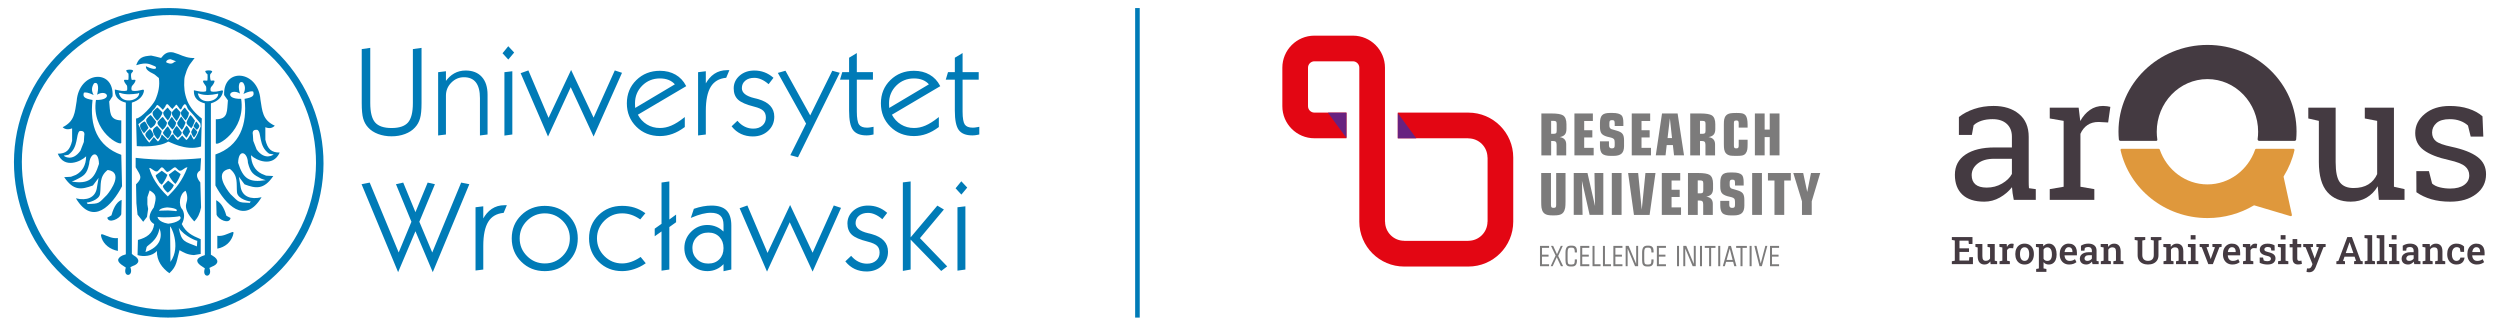 <svg xmlns="http://www.w3.org/2000/svg" xmlns:xlink="http://www.w3.org/1999/xlink" id="Layer_1" x="0px" y="0px" width="760px" height="99px" viewBox="0 0 760 99" xml:space="preserve"><g>	<defs>		<rect id="SVGID_1_" x="-38.11" y="-35.54" width="836.221" height="170.079"></rect>	</defs>	<clipPath id="SVGID_2_">		<use xlink:href="#SVGID_1_"></use>	</clipPath>	<path clip-path="url(#SVGID_2_)" fill="#DF983C" d="M694.267,53.559c1.498-2.414,2.611-5.079,3.253-7.917  c0.048-0.21-0.116-0.41-0.331-0.41h-11.304c-0.145,0-0.27,0.091-0.317,0.228c-2.135,6.179-7.821,10.599-14.505,10.599  s-12.368-4.42-14.503-10.599c-0.048-0.137-0.173-0.228-0.317-0.228h-11.263c-0.214,0-0.378,0.2-0.331,0.41  c2.668,11.809,13.491,20.649,26.436,20.649c5.137,0,9.934-1.396,14.023-3.811c0.08-0.047,0.177-0.061,0.266-0.033l10.941,3.256  c0.245,0.072,0.479-0.146,0.425-0.396l-2.515-11.502C694.204,53.721,694.221,53.633,694.267,53.559"></path>	<path clip-path="url(#SVGID_2_)" fill="#443A41" d="M603.975,57.029c1.693,0,3.239-0.404,4.64-1.217  c1.398-0.813,2.4-1.787,3.004-2.928v-4.612h-5.44c-2.09,0-3.743,0.483-4.962,1.449c-1.218,0.967-1.827,2.141-1.827,3.524  c0,1.229,0.38,2.164,1.14,2.813C601.289,56.705,602.438,57.029,603.975,57.029 M612.189,60.762  c-0.156-0.76-0.275-1.443-0.362-2.049c-0.087-0.604-0.146-1.207-0.182-1.813c-0.985,1.26-2.215,2.313-3.693,3.148  c-1.477,0.838-3.054,1.256-4.729,1.256c-2.919,0-5.139-0.713-6.66-2.137c-1.52-1.426-2.278-3.434-2.278-6.025  c0-2.66,1.074-4.711,3.225-6.153c2.15-1.443,5.101-2.165,8.849-2.165h5.26V41.56c0-1.64-0.517-2.941-1.553-3.899  c-1.037-0.959-2.479-1.439-4.329-1.439c-1.277,0-2.405,0.166-3.38,0.493c-0.977,0.328-1.766,0.777-2.372,1.348l-0.544,2.953h-3.938  v-5.441c1.278-1.019,2.824-1.835,4.64-2.45c1.813-0.613,3.782-0.918,5.906-0.918c3.179,0,5.753,0.811,7.722,2.435  c1.97,1.624,2.954,3.948,2.954,6.971v13.498c0,0.363,0.005,0.717,0.014,1.063s0.029,0.691,0.064,1.037l2.073,0.285v3.266H612.189z"></path>	<path clip-path="url(#SVGID_2_)" fill="#443A41" d="M623.124,36.015v-3.292h8.784l0.493,4.069c0.795-1.434,1.775-2.556,2.94-3.369  c1.166-0.811,2.501-1.218,4.003-1.218c0.398,0,0.808,0.031,1.23,0.091c0.424,0.062,0.748,0.125,0.973,0.194l-0.674,4.743  l-2.902-0.156c-1.348,0-2.479,0.317-3.394,0.946c-0.917,0.631-1.624,1.516-2.126,2.657v16.091l4.225,0.727v3.264h-13.553v-3.264  l4.224-0.727v-20.03L623.124,36.015z"></path>	<path clip-path="url(#SVGID_2_)" fill="#443A41" d="M722.838,56.615c-0.88,1.502-2.018,2.66-3.408,3.473  c-1.389,0.813-2.992,1.217-4.807,1.217c-3.04,0-5.414-0.975-7.125-2.928c-1.71-1.951-2.564-4.992-2.564-9.122V36.741l-3.214-0.726  v-3.291h3.214h5.104v16.584c0,2.989,0.441,5.045,1.321,6.167c0.882,1.125,2.255,1.684,4.121,1.684c1.813,0,3.313-0.367,4.496-1.1  c1.182-0.734,2.076-1.775,2.68-3.123V36.741l-3.757-0.726v-3.291h3.757h5.105V56.77l3.214,0.727v3.266h-7.801L722.838,56.615z"></path>	<path clip-path="url(#SVGID_2_)" fill="#443A41" d="M754.929,41.535h-3.836l-0.829-3.368c-0.622-0.588-1.402-1.059-2.344-1.413  c-0.942-0.353-2.009-0.531-3.201-0.531c-1.813,0-3.161,0.398-4.041,1.193c-0.882,0.795-1.322,1.753-1.322,2.875  c0,1.106,0.389,1.979,1.166,2.617c0.778,0.64,2.359,1.209,4.741,1.71c3.543,0.762,6.176,1.793,7.903,3.097  c1.728,1.304,2.592,3.053,2.592,5.247c0,2.488-1.005,4.502-3.02,6.037c-2.013,1.539-4.643,2.307-7.889,2.307  c-2.126,0-4.035-0.246-5.728-0.738s-3.203-1.203-4.534-2.137l-0.026-6.402h3.836l0.958,3.758c0.587,0.537,1.386,0.926,2.397,1.168  c1.011,0.242,2.042,0.361,3.097,0.361c1.813,0,3.234-0.367,4.261-1.102c1.028-0.734,1.542-1.697,1.542-2.889  c0-1.123-0.427-2.047-1.282-2.773c-0.854-0.725-2.475-1.354-4.858-1.891c-3.403-0.742-5.969-1.753-7.695-3.031  c-1.727-1.279-2.591-3.006-2.591-5.182c0-2.28,0.971-4.224,2.915-5.83c1.941-1.608,4.47-2.41,7.578-2.41  c2.126,0,4.034,0.277,5.727,0.83c1.693,0.552,3.102,1.32,4.226,2.306L754.929,41.535z"></path>	<path clip-path="url(#SVGID_2_)" fill="#443A41" d="M655.505,42.826c0.202,0,0.353-0.178,0.324-0.378  c-0.115-0.782-0.178-1.582-0.178-2.397c0-8.841,6.9-16.006,15.411-16.006c8.512,0,15.411,7.165,15.411,16.006  c0,0.758-0.052,1.502-0.152,2.233c-0.038,0.287,0.188,0.542,0.477,0.542h10.757c0.248,0,0.457-0.187,0.48-0.433  c0.074-0.798,0.114-1.604,0.114-2.42c0-14.535-12.118-26.316-27.064-26.316c-14.947,0-27.065,11.781-27.065,26.316  c0,0.816,0.039,1.622,0.113,2.42c0.023,0.246,0.235,0.433,0.482,0.433H655.505z"></path>	<polygon clip-path="url(#SVGID_2_)" fill="#443A41" points="593.361,80.293 593.361,79.422 594.26,79.254 594.26,73.105   593.361,72.936 593.361,72.059 599.634,72.059 599.634,74.18 598.524,74.18 598.429,73.156 595.686,73.156 595.686,75.486   598.576,75.486 598.576,76.588 595.686,76.588 595.686,79.207 598.581,79.207 598.678,78.162 599.773,78.162 599.773,80.293  "></polygon>	<path clip-path="url(#SVGID_2_)" fill="#443A41" d="M603.305,80.412c-0.657,0-1.168-0.209-1.535-0.625s-0.553-1.063-0.553-1.943  v-2.623l-0.689-0.17v-0.877h0.689h1.426v3.682c0,0.529,0.084,0.898,0.253,1.111c0.167,0.215,0.425,0.32,0.775,0.32  c0.311,0,0.573-0.063,0.79-0.184s0.39-0.297,0.517-0.523v-3.359l-0.768-0.17v-0.877h0.768h1.426v5.078l0.724,0.172v0.871h-1.983  l-0.098-0.832c-0.192,0.305-0.436,0.541-0.732,0.703C604.018,80.33,603.681,80.412,603.305,80.412"></path>	<path clip-path="url(#SVGID_2_)" fill="#443A41" d="M607.868,80.293v-0.871l0.848-0.168v-4.033l-0.893-0.17v-0.877h2.206  l0.072,0.77l0.013,0.123c0.162-0.322,0.36-0.572,0.598-0.744c0.233-0.174,0.511-0.26,0.826-0.26c0.105,0,0.219,0.008,0.337,0.025  c0.119,0.021,0.217,0.041,0.291,0.064l-0.163,1.316l-0.798-0.045c-0.26-0.016-0.475,0.035-0.642,0.152  c-0.167,0.119-0.309,0.281-0.422,0.488v3.189l0.85,0.168v0.871H607.868z"></path>	<path clip-path="url(#SVGID_2_)" fill="#443A41" d="M615.481,79.316c0.315,0,0.577-0.086,0.783-0.258  c0.205-0.172,0.358-0.41,0.46-0.715c0.103-0.301,0.153-0.652,0.153-1.047v-0.119c0-0.391-0.051-0.738-0.153-1.041  c-0.102-0.301-0.257-0.541-0.464-0.713s-0.471-0.26-0.791-0.26c-0.313,0-0.573,0.088-0.779,0.26  c-0.207,0.172-0.362,0.412-0.463,0.713c-0.1,0.303-0.148,0.65-0.148,1.041v0.119c0,0.395,0.049,0.746,0.148,1.047  c0.101,0.305,0.256,0.543,0.465,0.715S615.165,79.316,615.481,79.316 M615.481,80.412c-0.589,0-1.094-0.131-1.516-0.395  c-0.424-0.266-0.747-0.631-0.973-1.102c-0.228-0.469-0.34-1.01-0.34-1.619v-0.119c0-0.607,0.112-1.145,0.34-1.611  c0.226-0.467,0.549-0.834,0.973-1.105c0.422-0.266,0.922-0.398,1.504-0.398c0.587,0,1.093,0.133,1.516,0.398  c0.422,0.266,0.747,0.633,0.973,1.1c0.225,0.467,0.34,1.006,0.34,1.617v0.119c0,0.609-0.115,1.15-0.34,1.619  c-0.226,0.471-0.549,0.836-0.969,1.102C616.569,80.281,616.065,80.412,615.481,80.412"></path>	<path clip-path="url(#SVGID_2_)" fill="#443A41" d="M622.408,79.314c0.468,0,0.815-0.17,1.039-0.516  c0.223-0.346,0.336-0.801,0.336-1.365v-0.121c0-0.422-0.049-0.791-0.149-1.111c-0.1-0.318-0.253-0.568-0.458-0.746  c-0.205-0.18-0.466-0.268-0.778-0.268c-0.264,0-0.492,0.059-0.688,0.178c-0.194,0.117-0.351,0.285-0.471,0.5v2.805  c0.12,0.209,0.276,0.369,0.469,0.48C621.899,79.26,622.134,79.314,622.408,79.314 M618.993,82.646V81.77l0.826-0.168v-6.381  l-0.899-0.17v-0.877h2.178l0.091,0.725c0.187-0.268,0.418-0.475,0.688-0.619c0.271-0.146,0.591-0.219,0.962-0.219  c0.497,0,0.925,0.137,1.277,0.408c0.354,0.271,0.626,0.65,0.813,1.137c0.186,0.486,0.279,1.057,0.279,1.707v0.121  c0,0.594-0.094,1.115-0.284,1.563c-0.187,0.447-0.458,0.795-0.811,1.043c-0.354,0.248-0.778,0.375-1.275,0.375  c-0.351,0-0.657-0.063-0.922-0.184c-0.263-0.125-0.491-0.305-0.678-0.541v1.912l0.871,0.168v0.877H618.993z"></path>	<path clip-path="url(#SVGID_2_)" fill="#443A41" d="M627.652,76.629h2.37v-0.146c0-0.268-0.042-0.504-0.122-0.705  c-0.082-0.201-0.207-0.359-0.38-0.473c-0.171-0.111-0.39-0.168-0.653-0.168c-0.229,0-0.431,0.064-0.604,0.191  c-0.174,0.129-0.312,0.303-0.416,0.523c-0.104,0.221-0.175,0.471-0.213,0.75L627.652,76.629z M629.009,80.412  c-0.577,0-1.08-0.129-1.508-0.387c-0.427-0.258-0.76-0.617-0.994-1.072c-0.236-0.455-0.353-0.977-0.353-1.566V77.15  c0-0.598,0.114-1.127,0.347-1.594c0.231-0.465,0.551-0.83,0.959-1.096c0.407-0.266,0.871-0.398,1.392-0.398  c0.554,0,1.018,0.109,1.393,0.332c0.376,0.225,0.66,0.539,0.853,0.947c0.191,0.41,0.287,0.9,0.287,1.475v0.813h-3.755l-0.011,0.031  c0.014,0.32,0.082,0.602,0.2,0.852c0.12,0.25,0.289,0.445,0.509,0.59c0.222,0.143,0.489,0.215,0.806,0.215  c0.332,0,0.635-0.045,0.905-0.137c0.271-0.092,0.522-0.219,0.753-0.385l0.446,0.895c-0.24,0.203-0.548,0.375-0.922,0.514  C629.942,80.344,629.507,80.412,629.009,80.412"></path>	<path clip-path="url(#SVGID_2_)" fill="#443A41" d="M634.568,79.311c0.287,0,0.555-0.066,0.804-0.201  c0.249-0.133,0.435-0.303,0.561-0.506V77.58h-0.951c-0.426,0-0.748,0.098-0.964,0.295c-0.217,0.199-0.326,0.43-0.326,0.693  c0,0.238,0.077,0.42,0.229,0.549C634.07,79.244,634.286,79.311,634.568,79.311 M634.246,80.412c-0.622,0-1.107-0.16-1.453-0.479  c-0.347-0.322-0.52-0.764-0.52-1.324c0-0.387,0.105-0.723,0.316-1.014c0.211-0.289,0.52-0.518,0.928-0.68  c0.407-0.166,0.899-0.248,1.481-0.248h0.934v-0.514c0-0.324-0.099-0.582-0.291-0.775c-0.195-0.193-0.478-0.287-0.847-0.287  c-0.213,0-0.397,0.025-0.56,0.076s-0.307,0.123-0.436,0.215l-0.13,0.826h-1.048l-0.011-1.508c0.302-0.197,0.638-0.352,1.008-0.467  c0.369-0.115,0.78-0.172,1.233-0.172c0.776,0,1.387,0.182,1.835,0.545c0.447,0.363,0.669,0.885,0.669,1.564v2.697  c0,0.084,0.002,0.164,0.003,0.244c0.002,0.078,0.008,0.156,0.015,0.23l0.622,0.08v0.871h-1.859  c-0.039-0.133-0.073-0.26-0.106-0.387c-0.031-0.123-0.055-0.248-0.071-0.373c-0.203,0.258-0.448,0.469-0.737,0.631  C634.934,80.33,634.608,80.412,634.246,80.412"></path>	<path clip-path="url(#SVGID_2_)" fill="#443A41" d="M638.657,80.293v-0.871l0.848-0.168v-4.033l-0.893-0.17v-0.877h2.206  l0.072,0.889c0.204-0.318,0.459-0.563,0.762-0.738c0.305-0.176,0.648-0.262,1.031-0.262c0.63,0,1.121,0.191,1.472,0.58  c0.352,0.385,0.525,0.99,0.525,1.811v2.801l0.848,0.168v0.871h-3.069v-0.871l0.796-0.168v-2.787c0-0.465-0.093-0.795-0.276-0.988  c-0.185-0.195-0.46-0.291-0.826-0.291c-0.273,0-0.516,0.061-0.722,0.184c-0.205,0.121-0.371,0.293-0.5,0.512v3.371l0.775,0.168  v0.871H638.657z"></path>	<path clip-path="url(#SVGID_2_)" fill="#443A41" d="M652.983,80.412c-0.615,0-1.16-0.113-1.635-0.336  c-0.476-0.223-0.847-0.547-1.111-0.969c-0.266-0.422-0.398-0.936-0.398-1.533v-4.469l-0.9-0.168v-0.877h3.219v0.877l-0.897,0.168  v4.469c0,0.379,0.07,0.699,0.215,0.959c0.141,0.258,0.343,0.451,0.603,0.58c0.26,0.127,0.564,0.191,0.911,0.191  c0.359,0,0.67-0.064,0.932-0.191c0.262-0.129,0.466-0.32,0.611-0.578c0.143-0.256,0.216-0.578,0.216-0.961v-4.469l-0.897-0.168  v-0.877h3.217v0.877l-0.894,0.168v4.469c0,0.607-0.133,1.121-0.397,1.543c-0.266,0.422-0.639,0.744-1.117,0.965  C654.179,80.301,653.619,80.412,652.983,80.412"></path>	<path clip-path="url(#SVGID_2_)" fill="#443A41" d="M657.706,80.293v-0.871l0.847-0.168v-4.033l-0.892-0.17v-0.877h2.206  l0.071,0.889c0.204-0.318,0.459-0.563,0.763-0.738s0.647-0.262,1.03-0.262c0.631,0,1.121,0.191,1.473,0.58  c0.351,0.385,0.524,0.99,0.524,1.811v2.801l0.849,0.168v0.871h-3.07v-0.871l0.796-0.168v-2.787c0-0.465-0.092-0.795-0.275-0.988  c-0.186-0.195-0.461-0.291-0.826-0.291c-0.274,0-0.517,0.061-0.723,0.184c-0.205,0.121-0.371,0.293-0.5,0.512v3.371l0.775,0.168  v0.871H657.706z"></path>	<path clip-path="url(#SVGID_2_)" fill="#443A41" d="M665.968,71.473h1.482v1.316h-1.482V71.473z M665.177,80.293v-0.871  l0.848-0.168v-4.033l-0.898-0.17v-0.877h2.324v5.08l0.844,0.168v0.871H665.177z"></path>	<polygon clip-path="url(#SVGID_2_)" fill="#443A41" points="671.324,80.293 669.339,75.146 668.689,75.051 668.689,74.174   671.488,74.174 671.488,75.051 670.78,75.164 671.885,78.234 672.031,78.723 672.064,78.723 672.235,78.234 673.349,75.164   672.573,75.051 672.573,74.174 675.37,74.174 675.37,75.051 674.701,75.152 672.711,80.293  "></polygon>	<path clip-path="url(#SVGID_2_)" fill="#443A41" d="M677.28,76.629h2.37v-0.146c0-0.268-0.042-0.504-0.122-0.705  c-0.082-0.201-0.207-0.359-0.38-0.473c-0.171-0.111-0.389-0.168-0.653-0.168c-0.229,0-0.431,0.064-0.604,0.191  c-0.173,0.129-0.312,0.303-0.415,0.523c-0.104,0.221-0.175,0.471-0.213,0.75L677.28,76.629z M678.638,80.412  c-0.577,0-1.078-0.129-1.508-0.387c-0.428-0.258-0.761-0.617-0.994-1.072c-0.237-0.455-0.354-0.977-0.354-1.566V77.15  c0-0.598,0.114-1.127,0.348-1.594c0.23-0.465,0.551-0.83,0.959-1.096c0.406-0.266,0.87-0.398,1.391-0.398  c0.554,0,1.018,0.109,1.396,0.332c0.373,0.225,0.657,0.539,0.849,0.947c0.192,0.41,0.289,0.9,0.289,1.475v0.813h-3.755  l-0.012,0.031c0.015,0.32,0.082,0.602,0.2,0.852c0.12,0.25,0.289,0.445,0.509,0.59c0.223,0.143,0.489,0.215,0.807,0.215  c0.332,0,0.634-0.045,0.904-0.137c0.271-0.092,0.522-0.219,0.754-0.385l0.445,0.895c-0.24,0.203-0.548,0.375-0.922,0.514  C679.57,80.344,679.136,80.412,678.638,80.412"></path>	<path clip-path="url(#SVGID_2_)" fill="#443A41" d="M681.884,80.293v-0.871l0.847-0.168v-4.033l-0.893-0.17v-0.877h2.207  l0.072,0.77l0.013,0.123c0.162-0.322,0.36-0.572,0.596-0.744c0.235-0.174,0.513-0.26,0.828-0.26c0.105,0,0.218,0.008,0.336,0.025  c0.12,0.021,0.217,0.041,0.291,0.064l-0.163,1.316l-0.797-0.045c-0.26-0.016-0.475,0.035-0.642,0.152  c-0.169,0.119-0.31,0.281-0.422,0.488v3.189l0.85,0.168v0.871H681.884z"></path>	<path clip-path="url(#SVGID_2_)" fill="#443A41" d="M689.32,80.412c-0.437,0-0.846-0.041-1.224-0.127  c-0.38-0.086-0.758-0.211-1.14-0.377l-0.018-1.617h1.024l0.215,0.883c0.162,0.07,0.329,0.127,0.5,0.168  c0.171,0.037,0.364,0.059,0.575,0.059c0.407,0,0.693-0.072,0.861-0.215c0.168-0.145,0.252-0.32,0.252-0.531  c0-0.203-0.089-0.379-0.263-0.523c-0.177-0.146-0.511-0.271-1.004-0.377c-0.73-0.158-1.269-0.389-1.615-0.693  c-0.346-0.303-0.518-0.697-0.518-1.184c0-0.336,0.091-0.641,0.269-0.912c0.179-0.27,0.444-0.488,0.791-0.652  c0.35-0.162,0.778-0.244,1.288-0.244c0.463,0,0.876,0.047,1.234,0.143c0.36,0.098,0.668,0.225,0.921,0.381l0.034,1.557h-1.013  l-0.177-0.809c-0.116-0.084-0.251-0.146-0.407-0.191c-0.154-0.045-0.331-0.07-0.531-0.07c-0.313,0-0.561,0.07-0.74,0.207  c-0.182,0.139-0.273,0.311-0.273,0.52c0,0.119,0.031,0.229,0.09,0.326c0.059,0.1,0.171,0.188,0.339,0.27  c0.169,0.08,0.414,0.158,0.737,0.234c0.795,0.184,1.366,0.426,1.708,0.725c0.344,0.297,0.515,0.691,0.515,1.182  c0,0.545-0.2,0.994-0.599,1.346C690.754,80.238,690.143,80.412,689.32,80.412"></path>	<path clip-path="url(#SVGID_2_)" fill="#443A41" d="M693.324,71.473h1.482v1.316h-1.482V71.473z M692.533,80.293v-0.871  l0.847-0.168v-4.033l-0.897-0.17v-0.877h2.324v5.08l0.844,0.168v0.871H692.533z"></path>	<path clip-path="url(#SVGID_2_)" fill="#443A41" d="M698.596,80.4c-0.52,0-0.926-0.145-1.217-0.438  c-0.289-0.293-0.434-0.758-0.434-1.4v-3.371h-0.894v-1.018h0.894v-1.488h1.42v1.488h1.209v1.018h-1.209v3.371  c0,0.26,0.053,0.451,0.16,0.57c0.106,0.117,0.255,0.178,0.438,0.178c0.106,0,0.224-0.01,0.354-0.029  c0.131-0.018,0.236-0.037,0.314-0.057l0.147,1.002c-0.165,0.049-0.355,0.09-0.569,0.123C698.996,80.385,698.792,80.4,698.596,80.4"></path>	<path clip-path="url(#SVGID_2_)" fill="#443A41" d="M701.979,82.766c-0.116,0-0.252-0.012-0.404-0.035  c-0.153-0.021-0.285-0.051-0.4-0.084l0.16-1.068c0.067,0.01,0.149,0.02,0.246,0.027c0.096,0.01,0.172,0.012,0.229,0.012  c0.236,0,0.437-0.074,0.599-0.223c0.164-0.148,0.295-0.357,0.396-0.621l0.188-0.49l-2.093-5.131l-0.714-0.102v-0.877h2.965v0.877  l-0.753,0.113l1.063,2.852l0.187,0.531h0.033l1.258-3.389l-0.754-0.107v-0.877h2.811v0.877l-0.66,0.096l-2.37,6.07  c-0.115,0.285-0.255,0.547-0.422,0.783c-0.167,0.234-0.38,0.422-0.633,0.559C702.654,82.697,702.343,82.766,701.979,82.766"></path>	<path clip-path="url(#SVGID_2_)" fill="#443A41" d="M713.103,76.93h2.323l-1.066-3.051l-0.075-0.219h-0.032l-0.08,0.232  L713.103,76.93z M710.258,80.293v-0.871l0.601-0.086l2.726-7.277h1.386l2.692,7.277l0.598,0.086v0.871h-2.617v-0.871l0.588-0.105  l-0.435-1.295h-3.066l-0.447,1.295l0.595,0.105v0.871H710.258z"></path>	<polygon clip-path="url(#SVGID_2_)" fill="#443A41" points="718.865,80.293 718.865,79.422 719.721,79.254 719.721,72.518   718.814,72.348 718.814,71.473 721.139,71.473 721.139,79.254 721.994,79.422 721.994,80.293  "></polygon>	<polygon clip-path="url(#SVGID_2_)" fill="#443A41" points="722.559,80.293 722.559,79.422 723.414,79.254 723.414,72.518   722.508,72.348 722.508,71.473 724.832,71.473 724.832,79.254 725.688,79.422 725.688,80.293  "></polygon>	<path clip-path="url(#SVGID_2_)" fill="#443A41" d="M727.077,71.473h1.482v1.316h-1.482V71.473z M726.286,80.293v-0.871  l0.847-0.168v-4.033l-0.897-0.17v-0.877h2.324v5.08l0.842,0.168v0.871H726.286z"></path>	<path clip-path="url(#SVGID_2_)" fill="#443A41" d="M732.389,79.311c0.286,0,0.555-0.066,0.804-0.201  c0.249-0.133,0.434-0.303,0.56-0.506V77.58h-0.951c-0.426,0-0.748,0.098-0.964,0.295c-0.217,0.199-0.326,0.43-0.326,0.693  c0,0.238,0.077,0.42,0.229,0.549C731.891,79.244,732.106,79.311,732.389,79.311 M732.066,80.412c-0.622,0-1.108-0.16-1.453-0.479  c-0.347-0.322-0.521-0.764-0.521-1.324c0-0.387,0.105-0.723,0.316-1.014c0.211-0.289,0.521-0.518,0.928-0.68  c0.407-0.166,0.9-0.248,1.482-0.248h0.933v-0.514c0-0.324-0.098-0.582-0.291-0.775c-0.194-0.193-0.477-0.287-0.846-0.287  c-0.211,0-0.398,0.025-0.561,0.076c-0.161,0.051-0.307,0.123-0.436,0.215l-0.13,0.826h-1.047l-0.011-1.508  c0.302-0.197,0.638-0.352,1.008-0.467c0.369-0.115,0.779-0.172,1.232-0.172c0.776,0,1.388,0.182,1.835,0.545  s0.669,0.885,0.669,1.564v2.697c0,0.084,0.002,0.164,0.004,0.244c0.002,0.078,0.008,0.156,0.015,0.23l0.622,0.08v0.871h-1.86  c-0.039-0.133-0.073-0.26-0.105-0.387c-0.033-0.123-0.057-0.248-0.071-0.373c-0.204,0.258-0.449,0.469-0.738,0.631  C732.753,80.33,732.428,80.412,732.066,80.412"></path>	<path clip-path="url(#SVGID_2_)" fill="#443A41" d="M736.478,80.293v-0.871l0.847-0.168v-4.033l-0.893-0.17v-0.877h2.206  l0.073,0.889c0.204-0.318,0.459-0.563,0.762-0.738c0.304-0.176,0.648-0.262,1.031-0.262c0.63,0,1.121,0.191,1.472,0.58  c0.351,0.385,0.525,0.99,0.525,1.811v2.801l0.848,0.168v0.871h-3.07v-0.871l0.796-0.168v-2.787c0-0.465-0.092-0.795-0.275-0.988  c-0.187-0.195-0.46-0.291-0.826-0.291c-0.274,0-0.516,0.061-0.722,0.184c-0.205,0.121-0.371,0.293-0.5,0.512v3.371l0.774,0.168  v0.871H736.478z"></path>	<path clip-path="url(#SVGID_2_)" fill="#443A41" d="M746.76,80.412c-0.573,0-1.069-0.131-1.489-0.393  c-0.422-0.262-0.746-0.623-0.973-1.086c-0.23-0.461-0.343-0.994-0.343-1.598v-0.199c0-0.59,0.112-1.117,0.338-1.582  c0.228-0.463,0.55-0.828,0.97-1.094c0.422-0.266,0.919-0.398,1.492-0.398c0.522,0,0.979,0.084,1.366,0.25  c0.39,0.168,0.708,0.377,0.957,0.627l0.005,1.633h-1.086l-0.209-1.08c-0.104-0.109-0.239-0.197-0.401-0.262  c-0.161-0.066-0.338-0.102-0.531-0.102c-0.313,0-0.58,0.086-0.8,0.254c-0.22,0.172-0.39,0.406-0.504,0.705s-0.172,0.65-0.172,1.049  v0.199c0,0.432,0.058,0.793,0.176,1.086c0.116,0.293,0.28,0.516,0.489,0.666c0.209,0.152,0.448,0.229,0.72,0.229  c0.328,0,0.595-0.09,0.801-0.266c0.205-0.178,0.34-0.424,0.405-0.736h1.232l0.018,0.035c-0.046,0.398-0.164,0.754-0.355,1.064  c-0.188,0.313-0.457,0.555-0.802,0.732C747.718,80.324,747.283,80.412,746.76,80.412"></path>	<path clip-path="url(#SVGID_2_)" fill="#443A41" d="M751.584,76.629h2.37v-0.146c0-0.268-0.042-0.504-0.122-0.705  c-0.082-0.201-0.207-0.359-0.38-0.473c-0.171-0.111-0.389-0.168-0.653-0.168c-0.229,0-0.431,0.064-0.604,0.191  c-0.173,0.129-0.312,0.303-0.415,0.523c-0.104,0.221-0.175,0.471-0.213,0.75L751.584,76.629z M752.941,80.412  c-0.577,0-1.078-0.129-1.508-0.387c-0.428-0.258-0.761-0.617-0.994-1.072c-0.237-0.455-0.354-0.977-0.354-1.566V77.15  c0-0.598,0.114-1.127,0.348-1.594c0.23-0.465,0.551-0.83,0.959-1.096c0.406-0.266,0.871-0.398,1.391-0.398  c0.554,0,1.018,0.109,1.395,0.332c0.374,0.225,0.658,0.539,0.85,0.947c0.193,0.41,0.289,0.9,0.289,1.475v0.813h-3.755l-0.012,0.031  c0.015,0.32,0.082,0.602,0.2,0.852c0.12,0.25,0.289,0.445,0.509,0.59c0.223,0.143,0.489,0.215,0.807,0.215  c0.332,0,0.634-0.045,0.905-0.137c0.271-0.092,0.521-0.219,0.753-0.385l0.445,0.895c-0.239,0.203-0.548,0.375-0.922,0.514  C753.874,80.344,753.439,80.412,752.941,80.412"></path>	<path clip-path="url(#SVGID_2_)" fill="#007BB7" d="M297.603,40.901c-0.188,0.047-0.368,0.083-0.544,0.112  c-0.178,0.035-0.353,0.064-0.523,0.086c-0.176,0.018-0.341,0.034-0.498,0.045c-0.159,0.015-0.313,0.017-0.464,0.017  c-0.96,0-1.78-0.133-2.462-0.404c-0.688-0.269-1.239-0.68-1.644-1.226c-0.402-0.542-0.702-1.306-0.903-2.286  c-0.196-0.975-0.297-2.164-0.297-3.572v-9.444h-2.584h-0.177l0.049-0.167l0.608-2.035l0.028-0.093h0.099h1.977v-4.308v-0.073  l0.064-0.04l2.093-1.267l0.198-0.119v0.235v5.572h4.765h0.135v0.131v2.035v0.129h-0.135h-4.765v9.703  c0,1.002,0.06,1.833,0.177,2.493c0.112,0.655,0.287,1.135,0.507,1.451c0.22,0.308,0.527,0.539,0.917,0.693  c0.396,0.16,0.883,0.237,1.464,0.237c0.123,0,0.252-0.002,0.395-0.011c0.14-0.011,0.286-0.029,0.437-0.049  c0.16-0.02,0.322-0.046,0.489-0.077c0.164-0.025,0.344-0.06,0.538-0.096l0.157-0.033v0.164v2.071v0.104L297.603,40.901z   M285.352,38.656c-0.62,0.461-1.237,0.861-1.853,1.204c-0.615,0.339-1.231,0.62-1.842,0.841c-0.613,0.22-1.237,0.387-1.875,0.496  c-0.634,0.107-1.277,0.167-1.931,0.167c-1.441,0-2.762-0.243-3.961-0.718c-1.202-0.476-2.277-1.189-3.234-2.141  c-0.955-0.953-1.672-2.016-2.15-3.2c-0.472-1.181-0.712-2.477-0.712-3.885c0-1.415,0.24-2.71,0.72-3.89  c0.48-1.177,1.2-2.237,2.162-3.181c0.962-0.94,2.044-1.647,3.237-2.118c1.198-0.47,2.508-0.706,3.938-0.706  c0.901,0,1.748,0.1,2.539,0.293c0.793,0.2,1.53,0.494,2.206,0.884c0.685,0.392,1.291,0.871,1.822,1.436  c0.53,0.564,0.983,1.215,1.364,1.955l0.053,0.109l-0.105,0.06l-14.589,8.612c0.329,0.618,0.714,1.167,1.154,1.651  c0.466,0.511,0.995,0.947,1.584,1.308c0.588,0.36,1.213,0.632,1.874,0.811c0.66,0.18,1.357,0.269,2.098,0.269  c0.58,0,1.161-0.058,1.737-0.178c0.578-0.126,1.159-0.311,1.728-0.555c0.58-0.247,1.195-0.571,1.835-0.975  c0.646-0.404,1.327-0.891,2.045-1.457l0.211-0.167v0.269v2.699v0.067L285.352,38.656z M270.327,32.811l12.057-7.171  c-0.229-0.266-0.487-0.506-0.771-0.713c-0.322-0.237-0.683-0.44-1.069-0.6c-0.392-0.164-0.815-0.284-1.26-0.364  c-0.448-0.08-0.929-0.12-1.433-0.12c-1.062,0-2.042,0.18-2.935,0.547c-0.898,0.359-1.711,0.904-2.448,1.632  c-0.735,0.731-1.28,1.54-1.646,2.433c-0.368,0.887-0.553,1.864-0.553,2.922c0,0.166,0.004,0.328,0.011,0.477  c0.001,0.144,0.005,0.276,0.01,0.404v0.003c0.004,0.117,0.015,0.248,0.025,0.38L270.327,32.811z M265.453,40.901  c-0.185,0.047-0.367,0.083-0.54,0.112c-0.178,0.035-0.355,0.064-0.524,0.086c-0.175,0.018-0.34,0.034-0.498,0.045  c-0.162,0.015-0.316,0.017-0.466,0.017c-0.956,0-1.777-0.133-2.462-0.404c-0.687-0.269-1.237-0.68-1.642-1.226  c-0.404-0.542-0.706-1.306-0.906-2.286c-0.197-0.975-0.293-2.164-0.293-3.572v-9.444h-2.584h-0.178l0.05-0.167l0.607-2.035  l0.031-0.093h0.096h1.978v-4.308v-0.073l0.063-0.04l2.096-1.267l0.193-0.119v0.235v5.572h4.768h0.131v0.131v2.035v0.129h-0.131  h-4.768v9.703c0,1.002,0.061,1.833,0.179,2.493c0.112,0.655,0.283,1.135,0.508,1.451c0.218,0.308,0.523,0.539,0.917,0.693  c0.396,0.16,0.883,0.237,1.46,0.237c0.127,0,0.256-0.002,0.396-0.011c0.141-0.011,0.288-0.029,0.438-0.049  c0.157-0.02,0.319-0.046,0.49-0.077c0.164-0.025,0.345-0.06,0.536-0.096l0.159-0.033v0.164v2.071v0.104L265.453,40.901z   M242.479,47.78l-2.069-0.565l-0.154-0.044l0.071-0.143l4.721-9.443l-8.5-15.273l-0.084-0.147l0.16-0.047l2.055-0.586l0.1-0.029  l0.05,0.091l7.475,13.487l6.66-13.481l0.045-0.097l0.106,0.029l2.016,0.549l0.153,0.042l-0.069,0.142l-12.579,25.45l-0.051,0.096  L242.479,47.78z M222.497,38.313l1.577-1.504l0.102-0.093l0.089,0.1c0.329,0.382,0.678,0.713,1.04,0.997  c0.364,0.283,0.747,0.52,1.148,0.714c0.397,0.191,0.807,0.335,1.233,0.433c0.427,0.093,0.868,0.144,1.326,0.144  c0.564,0,1.079-0.08,1.539-0.238c0.456-0.157,0.864-0.391,1.216-0.701c0.354-0.312,0.617-0.669,0.795-1.076  c0.173-0.4,0.265-0.848,0.265-1.344c0-0.44-0.064-0.835-0.195-1.177c-0.129-0.345-0.32-0.64-0.573-0.887  c-0.26-0.253-0.623-0.49-1.094-0.701c-0.473-0.21-1.046-0.403-1.729-0.569c-1.18-0.298-2.173-0.618-2.984-0.971  c-0.813-0.351-1.443-0.738-1.882-1.149c-0.442-0.413-0.775-0.906-0.996-1.479c-0.221-0.571-0.326-1.215-0.326-1.938  c0-0.77,0.146-1.47,0.446-2.117c0.298-0.644,0.742-1.232,1.338-1.752c0.593-0.52,1.268-0.914,2.021-1.178  c0.751-0.26,1.576-0.389,2.486-0.389c0.542,0,1.069,0.045,1.58,0.136c0.506,0.087,1.002,0.224,1.477,0.404  c0.477,0.18,0.937,0.4,1.377,0.667c0.441,0.262,0.863,0.577,1.268,0.931l0.093,0.079l-0.073,0.096l-1.324,1.728l-0.084,0.111  l-0.106-0.09c-0.349-0.3-0.698-0.567-1.053-0.794c-0.354-0.229-0.714-0.424-1.076-0.58c-0.359-0.157-0.715-0.27-1.068-0.35  c-0.349-0.078-0.7-0.114-1.047-0.114c-0.573,0-1.092,0.073-1.548,0.216c-0.457,0.144-0.857,0.366-1.2,0.655  c-0.344,0.284-0.601,0.613-0.772,0.991c-0.172,0.377-0.256,0.798-0.256,1.273c0,0.697,0.305,1.297,0.918,1.799  c0.631,0.509,1.579,0.922,2.854,1.229c0.255,0.053,0.475,0.109,0.66,0.157c0.227,0.056,0.415,0.111,0.558,0.151  c0.802,0.234,1.508,0.516,2.114,0.849c0.611,0.338,1.12,0.727,1.527,1.175c0.41,0.449,0.715,0.947,0.919,1.5  c0.205,0.551,0.305,1.157,0.305,1.813c0,0.862-0.156,1.653-0.467,2.368c-0.31,0.718-0.773,1.362-1.391,1.928  c-0.62,0.571-1.321,0.998-2.098,1.282c-0.777,0.285-1.63,0.427-2.565,0.427c-0.651,0-1.279-0.063-1.876-0.191  c-0.599-0.125-1.168-0.312-1.71-0.567c-0.538-0.253-1.038-0.566-1.504-0.933c-0.466-0.375-0.896-0.806-1.286-1.299l-0.071-0.089  L222.497,38.313z M212.215,41.032V22.065v-0.116l0.118-0.015l2.089-0.258l0.147-0.018v0.145v3.541  c0.318-0.555,0.66-1.055,1.034-1.497c0.471-0.56,0.983-1.027,1.541-1.396c0.561-0.377,1.164-0.657,1.809-0.842  c0.645-0.188,1.336-0.28,2.074-0.28h0.51h0.195l-0.072,0.178l-0.865,2.075l-0.031,0.071l-0.078,0.005  c-1.042,0.1-1.952,0.382-2.717,0.835c-0.768,0.456-1.402,1.084-1.899,1.891c-0.494,0.813-0.872,1.83-1.123,3.048  c-0.249,1.224-0.377,2.648-0.377,4.278v7.065v0.116l-0.116,0.013l-2.092,0.257l-0.146,0.016V41.032z M208.126,38.656  c-0.624,0.461-1.24,0.861-1.854,1.204c-0.617,0.34-1.23,0.62-1.84,0.841h-0.006c-0.613,0.22-1.236,0.387-1.873,0.496  c-0.629,0.107-1.278,0.167-1.931,0.167c-1.441,0-2.762-0.243-3.961-0.718c-1.197-0.476-2.279-1.189-3.232-2.141  c-0.955-0.953-1.671-2.016-2.149-3.2c-0.477-1.181-0.717-2.477-0.717-3.885c0-1.415,0.244-2.71,0.721-3.89  c0.479-1.177,1.201-2.237,2.164-3.181c0.962-0.94,2.042-1.647,3.236-2.118c1.197-0.47,2.51-0.706,3.938-0.706  c0.899,0,1.747,0.1,2.542,0.293c0.789,0.2,1.531,0.494,2.208,0.884c0.68,0.389,1.287,0.871,1.816,1.436  c0.529,0.564,0.987,1.215,1.364,1.955l0.052,0.109l-0.103,0.06l-14.589,8.612c0.329,0.618,0.716,1.167,1.152,1.651  c0.468,0.511,0.998,0.947,1.584,1.308c0.592,0.36,1.216,0.632,1.875,0.811c0.658,0.18,1.36,0.269,2.098,0.269  c0.58,0,1.16-0.058,1.737-0.178c0.58-0.126,1.157-0.311,1.727-0.555c0.58-0.247,1.195-0.571,1.839-0.975  c0.644-0.404,1.327-0.891,2.04-1.457l0.215-0.167v0.269v2.699v0.067L208.126,38.656z M193.103,32.811l12.053-7.171  c-0.229-0.266-0.488-0.506-0.771-0.713c-0.323-0.237-0.68-0.44-1.071-0.6c-0.391-0.164-0.809-0.284-1.26-0.364  c-0.447-0.08-0.924-0.12-1.431-0.12c-1.062,0-2.039,0.18-2.937,0.547c-0.894,0.359-1.709,0.904-2.443,1.632  c-0.733,0.731-1.284,1.54-1.649,2.433c-0.366,0.887-0.551,1.864-0.551,2.922c0,0.166,0.001,0.328,0.007,0.477  c0.002,0.144,0.005,0.276,0.013,0.404c0.007,0.116,0.017,0.242,0.023,0.376L193.103,32.811z M166.484,41.249l-8.155-18.876  l-0.058-0.127l0.129-0.045l2.11-0.755l0.118-0.04l0.048,0.113l6.085,14.312l6.738-14.316l0.12-0.253l0.113,0.253l6.719,14.251  l6.397-14.247l0.046-0.111l0.112,0.038l1.948,0.642l0.137,0.047l-0.06,0.133l-8.457,18.981l-0.118,0.264l-0.122-0.264  l-6.831-14.745l-6.783,14.745l-0.119,0.267L166.484,41.249z M153.342,41.068V22.065v-0.116l0.113-0.015l2.147-0.258l0.147-0.018  v0.145v18.972v0.113l-0.113,0.016l-2.147,0.293l-0.147,0.024V41.068z M152.84,16.099l1.577-1.935l0.093-0.113l0.104,0.108  l1.612,1.724l0.082,0.082l-0.074,0.091l-1.616,1.931l-0.096,0.113l-0.103-0.109l-1.577-1.726l-0.076-0.079L152.84,16.099z   M133.191,41.032V22.065v-0.116l0.116-0.015l2.112-0.258l0.146-0.018v0.145v2.79c0.333-0.444,0.685-0.844,1.052-1.195  c0.46-0.44,0.948-0.8,1.464-1.089c0.518-0.291,1.068-0.511,1.65-0.655c0.577-0.144,1.19-0.216,1.826-0.216  c1.048,0,1.984,0.162,2.803,0.482c0.82,0.32,1.522,0.809,2.109,1.453c0.586,0.642,1.024,1.42,1.315,2.324  c0.289,0.904,0.433,1.933,0.433,3.099v11.979v0.116l-0.113,0.013l-2.055,0.257l-0.145,0.02v-0.149V29.843  c0-2.131-0.411-3.737-1.232-4.794c-0.403-0.523-0.907-0.912-1.511-1.173c-0.605-0.269-1.32-0.398-2.138-0.398  c-0.732,0-1.42,0.137-2.058,0.408c-0.637,0.272-1.226,0.687-1.768,1.233c-0.548,0.549-0.953,1.151-1.227,1.815  c-0.269,0.658-0.407,1.376-0.407,2.153v11.688v0.116l-0.116,0.013l-2.109,0.257l-0.149,0.016V41.032z M110.077,14.907l2.331-0.333  l0.15-0.018v0.151v16.606c0,1.415,0.126,2.619,0.377,3.608c0.245,0.977,0.616,1.748,1.109,2.308  c0.495,0.564,1.155,0.985,1.979,1.264c0.833,0.282,1.835,0.427,3.013,0.427c1.173,0,2.18-0.145,3.013-0.424  c0.827-0.28,1.491-0.7,1.979-1.253c0.495-0.562,0.864-1.331,1.115-2.313c0.251-0.993,0.373-2.197,0.373-3.617V15.039v-0.113  l0.118-0.018L128,14.574l0.148-0.018v0.151V31.35c0,1.017-0.04,1.913-0.112,2.686c-0.076,0.777-0.189,1.43-0.345,1.957  c-0.152,0.533-0.355,1.033-0.612,1.495c-0.259,0.455-0.563,0.88-0.924,1.262c-0.384,0.428-0.827,0.804-1.329,1.13  c-0.507,0.334-1.067,0.618-1.697,0.854c-0.622,0.233-1.278,0.411-1.96,0.528c-0.685,0.12-1.397,0.176-2.133,0.176  c-0.739,0-1.448-0.056-2.128-0.176c-0.687-0.117-1.34-0.295-1.969-0.528c-0.631-0.236-1.196-0.52-1.701-0.854  c-0.507-0.326-0.946-0.706-1.326-1.13c-0.352-0.376-0.655-0.793-0.902-1.246h-0.002c-0.247-0.449-0.447-0.942-0.598-1.465  c-0.149-0.521-0.263-1.173-0.333-1.957c-0.075-0.784-0.111-1.695-0.111-2.732V15.039v-0.113L110.077,14.907z"></path>	<path clip-path="url(#SVGID_2_)" fill="#007BB7" d="M291.068,82.127V63.125v-0.117l0.118-0.014l2.146-0.258l0.147-0.018v0.146  v18.963v0.115l-0.113,0.016l-2.147,0.299l-0.15,0.02V82.127z M290.567,57.154l1.579-1.93l0.093-0.119l0.104,0.115l1.614,1.717  l0.08,0.088l-0.073,0.088l-1.617,1.928l-0.099,0.113l-0.1-0.109l-1.577-1.723l-0.076-0.082L290.567,57.154z M276.834,72.154  l8.049-9.561l0.069-0.088l0.097,0.059l1.762,1.047l0.129,0.078l-0.096,0.117l-7.179,8.588l8.179,8.48l0.1,0.105l-0.114,0.092  l-1.616,1.232l-0.09,0.072l-0.084-0.084l-9.205-9.453v8.988v0.111l-0.105,0.02l-2.112,0.371l-0.153,0.025v-0.156V55.563v-0.117  l0.117-0.012l2.108-0.258l0.146-0.016v0.145V72.154z M257.07,79.369l1.579-1.502l0.1-0.096l0.09,0.107  c0.331,0.377,0.676,0.705,1.042,0.992c0.361,0.285,0.746,0.523,1.144,0.709c0.396,0.195,0.81,0.342,1.237,0.436  c0.427,0.096,0.865,0.143,1.323,0.143c0.567,0,1.08-0.076,1.541-0.234c0.452-0.156,0.859-0.389,1.215-0.701  c0.353-0.314,0.62-0.672,0.793-1.072c0.176-0.402,0.263-0.85,0.263-1.348c0-0.443-0.063-0.836-0.191-1.18s-0.319-0.641-0.575-0.887  c-0.258-0.254-0.624-0.484-1.092-0.699c-0.47-0.213-1.048-0.404-1.726-0.572c-1.18-0.293-2.175-0.617-2.986-0.965  c-0.816-0.355-1.443-0.736-1.881-1.146c-0.447-0.418-0.775-0.908-0.996-1.484c-0.22-0.568-0.331-1.215-0.331-1.939  c0-0.764,0.151-1.473,0.447-2.119c0.3-0.643,0.747-1.227,1.337-1.75c0.596-0.516,1.271-0.912,2.021-1.176  c0.751-0.26,1.581-0.391,2.487-0.391c0.542,0,1.068,0.047,1.582,0.135c0.509,0.094,1,0.227,1.478,0.408  c0.476,0.176,0.937,0.398,1.377,0.668c0.436,0.264,0.863,0.572,1.269,0.93l0.094,0.078l-0.077,0.098l-1.322,1.727l-0.087,0.111  l-0.103-0.092c-0.347-0.303-0.701-0.568-1.056-0.795c-0.354-0.229-0.713-0.42-1.079-0.578c-0.353-0.158-0.709-0.273-1.063-0.354  c-0.352-0.072-0.7-0.113-1.048-0.113c-0.572,0-1.09,0.074-1.552,0.221c-0.452,0.146-0.853,0.359-1.195,0.65  c-0.345,0.285-0.604,0.617-0.771,0.994c-0.173,0.375-0.26,0.799-0.26,1.271c0,0.699,0.309,1.297,0.922,1.797  c0.629,0.514,1.58,0.926,2.853,1.234c0.259,0.055,0.479,0.107,0.664,0.156c0.219,0.053,0.404,0.105,0.552,0.154  c0.807,0.229,1.511,0.51,2.118,0.846c0.605,0.336,1.116,0.727,1.522,1.174c0.411,0.447,0.718,0.949,0.92,1.498  c0.204,0.553,0.305,1.156,0.305,1.814c0,0.863-0.153,1.65-0.463,2.369c-0.311,0.719-0.776,1.363-1.395,1.928  c-0.62,0.568-1.317,0.996-2.098,1.281c-0.774,0.285-1.628,0.43-2.561,0.43v-0.004c-0.658,0-1.285-0.061-1.882-0.191  c-0.599-0.125-1.167-0.314-1.704-0.564c-0.538-0.254-1.037-0.563-1.504-0.936c-0.467-0.371-0.897-0.805-1.288-1.291l-0.074-0.098  L257.07,79.369z M233.056,82.303l-8.156-18.871l-0.055-0.131l0.131-0.047l2.112-0.75l0.115-0.041l0.045,0.113l6.084,14.314  l6.739-14.316l0.122-0.254l0.117,0.254l6.716,14.248l6.393-14.248l0.051-0.111l0.112,0.037l1.95,0.648l0.134,0.045l-0.058,0.131  l-8.458,18.98l-0.12,0.262l-0.122-0.262l-6.829-14.742l-6.783,14.742l-0.12,0.27L233.056,82.303z M219.947,80.299  c-0.274,0.291-0.562,0.547-0.861,0.781c-0.385,0.291-0.793,0.543-1.225,0.734c-0.433,0.205-0.881,0.355-1.348,0.455  c-0.469,0.102-0.957,0.152-1.464,0.152c-0.966,0-1.868-0.176-2.695-0.516c-0.826-0.342-1.579-0.854-2.261-1.535  c-0.684-0.682-1.198-1.436-1.536-2.264c-0.341-0.832-0.513-1.73-0.513-2.699c0-0.967,0.172-1.859,0.516-2.688  c0.338-0.822,0.853-1.58,1.537-2.264l0.004-0.004c0.683-0.682,1.436-1.197,2.26-1.541c0.828-0.34,1.727-0.514,2.688-0.514  c0.486,0,0.964,0.049,1.428,0.143c0.463,0.098,0.92,0.24,1.36,0.428c0.443,0.191,0.861,0.424,1.251,0.701  c0.3,0.213,0.588,0.455,0.858,0.717V68.35c0-0.631-0.082-1.182-0.238-1.648c-0.156-0.455-0.39-0.834-0.703-1.123  c-0.311-0.297-0.71-0.518-1.193-0.664c-0.491-0.154-1.075-0.227-1.748-0.227c-0.396,0-0.811,0.025-1.239,0.086  c-0.436,0.057-0.885,0.146-1.353,0.26c-0.471,0.115-0.977,0.268-1.516,0.455c-0.524,0.178-1.093,0.4-1.688,0.652l-0.271,0.113  l0.097-0.277l0.816-2.432l0.024-0.064l0.061-0.02c0.462-0.164,0.925-0.301,1.37-0.424c0.454-0.117,0.9-0.221,1.348-0.301  c0.441-0.08,0.884-0.141,1.314-0.18c0.429-0.043,0.851-0.063,1.257-0.063c1.033,0,1.932,0.123,2.691,0.365  c0.768,0.242,1.396,0.609,1.885,1.105c0.489,0.492,0.856,1.131,1.096,1.9c0.244,0.768,0.364,1.668,0.364,2.705v13.258v0.107  l-0.106,0.023l-2.108,0.457l-0.158,0.037v-0.164V80.299z M210.49,75.408c0,0.676,0.118,1.293,0.344,1.852  c0.228,0.563,0.567,1.064,1.021,1.516c0.454,0.451,0.971,0.783,1.546,1.01c0.576,0.225,1.213,0.338,1.913,0.338  s1.327-0.111,1.887-0.324c0.56-0.221,1.053-0.543,1.476-0.979c0.422-0.43,0.74-0.934,0.955-1.496  c0.213-0.572,0.316-1.211,0.316-1.916c0-0.703-0.104-1.332-0.316-1.9c-0.215-0.561-0.533-1.066-0.955-1.504  c-0.423-0.432-0.914-0.764-1.467-0.98c-0.554-0.217-1.176-0.324-1.859-0.324c-0.713,0-1.36,0.107-1.944,0.334  c-0.58,0.221-1.097,0.559-1.551,1.006c-0.453,0.443-0.793,0.945-1.021,1.51C210.608,74.109,210.49,74.73,210.49,75.408   M201.103,82.127V70.363l-1.864,1.316l-0.206,0.148v-0.254v-1.998V69.51l0.058-0.039l2.013-1.428V55.602V55.49l0.116-0.018  l2.107-0.297l0.151-0.02v0.148v11.428l1.848-1.352l0.207-0.15v0.258v1.996v0.072l-0.056,0.039l-1.999,1.428v12.805v0.115  l-0.113,0.016l-2.11,0.299l-0.151,0.02V82.127z M196.194,80.104c-0.523,0.369-1.073,0.695-1.646,0.98  c-0.571,0.283-1.166,0.531-1.777,0.73c-0.604,0.201-1.213,0.355-1.824,0.451c-0.605,0.102-1.213,0.156-1.82,0.156  c-1.425,0-2.733-0.238-3.929-0.719c-1.197-0.477-2.272-1.191-3.234-2.148c-0.965-0.953-1.688-2.021-2.168-3.201  c-0.484-1.182-0.728-2.477-0.728-3.879c0-1.41,0.24-2.707,0.72-3.885c0.482-1.178,1.204-2.238,2.166-3.182  c0.96-0.945,2.04-1.65,3.233-2.117c1.197-0.471,2.512-0.707,3.939-0.707c0.67,0,1.316,0.039,1.935,0.129  c0.617,0.084,1.208,0.213,1.766,0.389c0.56,0.174,1.111,0.398,1.655,0.668c0.544,0.275,1.077,0.596,1.602,0.969l0.111,0.082  l-0.087,0.105l-1.397,1.688l-0.077,0.088l-0.099-0.066c-0.456-0.307-0.903-0.57-1.342-0.793c-0.448-0.227-0.893-0.412-1.328-0.555  c-0.431-0.143-0.875-0.25-1.327-0.32c-0.454-0.068-0.924-0.107-1.411-0.107c-1.055,0-2.031,0.189-2.929,0.561  c-0.901,0.375-1.72,0.932-2.471,1.676c-0.749,0.75-1.312,1.574-1.684,2.467c-0.378,0.895-0.564,1.865-0.564,2.906  c0,1.051,0.191,2.02,0.564,2.918c0.372,0.895,0.938,1.713,1.684,2.463c0.747,0.746,1.569,1.301,2.471,1.68  c0.897,0.367,1.874,0.557,2.929,0.557c0.447,0,0.9-0.041,1.356-0.121c0.462-0.082,0.928-0.205,1.399-0.369s0.941-0.361,1.399-0.598  c0.46-0.238,0.918-0.51,1.368-0.82l0.101-0.066l0.075,0.094l1.398,1.711l0.086,0.105L196.194,80.104z M155.569,72.475  c0-1.402,0.24-2.693,0.717-3.871c0.482-1.176,1.204-2.238,2.166-3.182c0.96-0.949,2.04-1.658,3.237-2.129  c1.195-0.473,2.51-0.709,3.935-0.709v0.004c2.849,0,5.233,0.943,7.145,2.834c0.956,0.943,1.678,2.006,2.159,3.182  c0.476,1.178,0.716,2.469,0.716,3.871c0,1.412-0.24,2.709-0.716,3.885c-0.481,1.186-1.203,2.252-2.159,3.203  c-0.955,0.953-2.03,1.664-3.223,2.143c-1.189,0.479-2.499,0.717-3.922,0.717c-1.424,0-2.732-0.238-3.928-0.719  c-1.194-0.477-2.271-1.191-3.231-2.148c-0.963-0.953-1.691-2.021-2.171-3.201C155.81,75.172,155.569,73.877,155.569,72.475   M157.981,72.469c0,1.055,0.185,2.029,0.56,2.924c0.379,0.902,0.937,1.721,1.688,2.463c0.748,0.742,1.57,1.301,2.468,1.674  c0.897,0.367,1.875,0.557,2.928,0.557c1.056,0,2.028-0.189,2.926-0.557c0.894-0.373,1.715-0.932,2.458-1.674  c0.74-0.742,1.297-1.561,1.668-2.463c0.369-0.895,0.557-1.867,0.557-2.924c0-1.049-0.188-2.023-0.557-2.92  c-0.371-0.895-0.928-1.717-1.668-2.461c-0.743-0.74-1.564-1.295-2.458-1.668c-0.897-0.371-1.87-0.561-2.926-0.561  c-1.053,0-2.03,0.189-2.928,0.561c-0.897,0.373-1.72,0.928-2.468,1.668c-0.751,0.744-1.309,1.566-1.688,2.461  C158.166,70.445,157.981,71.42,157.981,72.469 M144.562,82.086V63.125v-0.117l0.113-0.014l2.095-0.258l0.146-0.02v0.148V66.4  c0.315-0.553,0.658-1.055,1.033-1.496c0.47-0.559,0.982-1.027,1.54-1.398c0.562-0.373,1.161-0.65,1.809-0.844  c0.647-0.186,1.337-0.279,2.071-0.279h0.517h0.196l-0.076,0.182l-0.864,2.072l-0.029,0.07l-0.082,0.01  c-1.042,0.104-1.949,0.383-2.717,0.834c-0.771,0.453-1.4,1.084-1.897,1.891c-0.497,0.814-0.873,1.83-1.122,3.047  c-0.256,1.223-0.378,2.648-0.378,4.279v7.061v0.119l-0.117,0.012l-2.091,0.258l-0.146,0.02V82.086z M120.908,82.453l-10.932-26.307  L109.913,56l0.16-0.033l2.215-0.441l0.104-0.016l0.042,0.1l8.766,21.146l3.872-9.344l-4.639-11.266l-0.062-0.143l0.155-0.037  l1.946-0.438l0.106-0.023l0.044,0.104l3.673,8.891l3.672-8.891l0.043-0.104l0.107,0.023l1.947,0.438l0.153,0.037l-0.061,0.143  l-4.676,11.266l3.925,9.344l8.742-21.146l0.044-0.1l0.103,0.016l2.224,0.441L142.676,56l-0.063,0.146l-10.933,26.307l-0.119,0.289  l-0.121-0.289l-5.145-12.152l-5.147,12.152l-0.12,0.289L120.908,82.453z"></path>	<path clip-path="url(#SVGID_2_)" fill="#007BB7" d="M52.156,34.072c-0.229-0.229-0.804-0.804-1.147-1.38  c-0.116,0-1.264,1.151-1.38,1.493c-0.113,0.807,0.92,1.84,1.38,2.419C51.581,36.024,52.044,35.104,52.156,34.072"></path>	<path clip-path="url(#SVGID_2_)" fill="#007BB7" d="M52.39,39.364c0.575-0.464,1.033-1.155,1.148-2.071  c-0.231-0.233-0.804-1.15-1.264-1.728c-0.117-0.113-1.152,1.495-1.265,1.728C50.894,37.984,51.926,38.789,52.39,39.364"></path>	<path clip-path="url(#SVGID_2_)" fill="#007BB7" d="M55.262,39.478c0.573-0.577,0.804-1.268,1.148-2.186  c-0.229-0.231-0.805-1.266-1.262-1.839c-0.116-0.114-1.153,1.608-1.266,1.839C53.767,38.097,54.802,38.9,55.262,39.478"></path>	<path clip-path="url(#SVGID_2_)" fill="#007BB7" d="M58.136,39.014c0.575-0.687,0.805-1.608,1.148-2.299  c-0.228-0.229-0.804-1.262-1.377-1.724c-0.118-0.116-1.151,1.841-1.151,2.07C56.525,37.866,57.676,38.439,58.136,39.014"></path>	<path clip-path="url(#SVGID_2_)" fill="#007BB7" d="M54.918,34.185c-0.229-0.344-0.805-0.804-1.265-1.377  c-0.116-0.116-1.38,1.15-1.38,1.377c-0.23,0.92,0.92,1.959,1.38,2.65C54.227,36.144,54.802,35.104,54.918,34.185"></path>	<path clip-path="url(#SVGID_2_)" fill="#007BB7" d="M57.445,34.302c-0.229-0.231-0.804-1.033-1.264-1.611  c0-0.113-1.151,1.151-1.151,1.493c-0.229,0.809,0.92,1.84,1.382,2.417C56.983,35.911,57.333,35.339,57.445,34.302"></path>	<path clip-path="url(#SVGID_2_)" fill="#007BB7" d="M59.86,39.478c0.344-0.346,0.92-0.92,0.691-1.38  c-0.229-0.46-0.92-1.264-0.92-1.152c-0.118,0.233-0.349,0.462-0.691,1.152C58.94,38.209,58.48,38.326,59.86,39.478"></path>	<path clip-path="url(#SVGID_2_)" fill="#007BB7" d="M43.999,36.946c-0.116-0.113-1.38,0.691-1.38,1.037  c-0.231,0.803,0.572,1.838,1.15,2.531c0.686-0.693,0.686-0.809,1.377-1.613C44.916,38.557,44.569,37.408,43.999,36.946"></path>	<path clip-path="url(#SVGID_2_)" fill="#007BB7" d="M45.606,39.248c-0.116-0.118-1.264,1.033-1.38,1.38  c-0.229,0.802,0.688,1.381,1.15,2.072c0.573-0.691,1.493-1.27,1.263-1.843C46.182,40.052,46.41,40.052,45.606,39.248"></path>	<path clip-path="url(#SVGID_2_)" fill="#007BB7" d="M47.444,36.946c-0.229-0.229-1.033-1.38-1.608-1.953  c-0.116-0.117-1.267,1.033-1.38,1.376c-0.231,0.812,0.918,2.072,1.38,2.647C46.527,38.557,47.331,37.983,47.444,36.946"></path>	<path clip-path="url(#SVGID_2_)" fill="#007BB7" d="M47.791,38.327c-0.116-0.116-1.265,0.804-1.265,1.151  c-0.232,0.802,0.805,2.297,1.377,2.874c0.691-0.46,1.035-1.493,1.267-2.53C48.823,39.591,48.365,38.902,47.791,38.327"></path>	<path clip-path="url(#SVGID_2_)" fill="#007BB7" d="M55.491,40.282c0.113,0.46,0.691,0.924,1.151,1.609  c0.344-0.229,0.802-1.376,1.147-1.84c-0.23-0.802-0.459-1.149-1.034-1.84C56.643,38.211,55.491,39.938,55.491,40.282"></path>	<path clip-path="url(#SVGID_2_)" fill="#007BB7" d="M49.515,40.395c0.229,0.691,0.92,1.149,1.495,1.728  c0.573-0.46,0.916-1.151,1.146-2.072c-0.343-0.231-0.687-1.149-1.146-1.609C50.894,38.327,49.515,40.167,49.515,40.395"></path>	<path clip-path="url(#SVGID_2_)" fill="#007BB7" d="M52.617,39.937c-0.228,0.691,0.92,1.38,1.38,1.955  c0.573-0.46,1.152-0.687,1.264-1.611c-0.229-0.229-0.916-1.381-1.495-1.953C53.654,38.209,52.617,39.591,52.617,39.937"></path>	<path clip-path="url(#SVGID_2_)" fill="#007BB7" d="M58.136,40.051c-0.115,0.229,0.575,1.611,0.805,1.724  c0.229,0,1.148-1.608,1.036-1.724c0-0.113-1.149-1.264-1.149-1.264C58.827,38.672,58.136,39.938,58.136,40.051"></path>	<path clip-path="url(#SVGID_2_)" fill="#007BB7" d="M47.904,37.179c-0.229,0.804,1.033,1.608,1.495,2.299  c0.69-0.577,1.267-1.268,1.38-2.186c-0.231-0.346-0.805-1.15-1.265-1.726C49.399,35.451,47.904,36.946,47.904,37.179"></path>	<path clip-path="url(#SVGID_2_)" fill="#007BB7" d="M59.859,74.902c-3.677-1.498-4.712-1.268-5.516-5.637  c1.722,2.645,5.747,4.139,5.634,3.908L59.859,74.902z M51.813,79.613L51.699,68.92C51.699,68.115,55.262,74.785,51.813,79.613   M51.123,68.002c-3.22-0.576-3.22-2.072-3.22-2.072s0.92,0.23,3.565,0.113c2.759-0.113,3.102-0.348,3.102-0.348  C55.722,66.506,53.767,67.768,51.123,68.002 M44.225,76.625l0.344-1.496c0.116-0.57,3.335-1.836,3.913-5.75  C49.398,71.793,48.937,75.018,44.225,76.625 M53.538,64.203c0,0-0.231-0.113-2.415-0.225c-2.068,0-2.758,0.111-2.758,0.111  s0-0.803,2.413-1.037C52.964,63.166,54.344,63.742,53.538,64.203 M45.376,51.094c0.344-0.344,1.495,1.15,2.303,1.033  c0.456,0,1.033-1.148,1.489-1.264c0.69,0,1.268,1.609,1.842,1.381c0.689-0.229,1.608-1.266,2.066-1.381  c0.578-0.113,1.034,1.037,1.611,1.037c0.916,0,1.378-1.037,2.298-1.037c-1.606,4.256-3.679,6.557-5.976,8.854  C47.791,56.617,46.18,53.855,45.376,51.094 M61.011,72.717c-2.762-1.152-4.487-2.07-5.749-4.602  c0.69-1.264,1.033-2.873,0.229-4.373c-1.38-1.379-0.92-4.828,0.922-5.75c0.69,1.496,0.573,2.762,0.23,3.797  c-0.46,1.498,0.343,3.334,2.413,5.523c1.035-1.037,1.726-2.418,2.07-4.26l-0.231-7.59c-0.917-1.148-1.724-2.645,0-3.684  l0.231-3.677c-6.324,0.576-12.878,0.689-19.89-0.115v2.875c1.383,2.416,2.3,3.104,0.118,5.176l0.113,5.75l0.344,3.453l1.725,2.184  l1.148-1.496l0.349-2.416l-0.231-1.379v-2.184l0.687-2.072c2.073,1.268,2.19,1.838,1.27,5.174  c-1.382,1.842-2.073,3.799,0.113,5.063c-0.345,2.877-2.303,4.139-4.943,4.83l-0.116,4.602c1.725,0.574,4.597,0.348,5.867-1.266  c0,3.107,1.607,5.174,3.79,6.785c2.411-2.184,2.186-3.795,3.102-7.014c1.265,0.691,2.302,1.377,4.369,1.494l2.071-0.346V72.717z"></path>	<path clip-path="url(#SVGID_2_)" fill="#007BB7" d="M52.847,56.27l-1.724-1.379l-1.608,1.605c0,0.807,1.15,1.842,1.495,2.074  C51.468,58.223,52.389,57.533,52.847,56.27"></path>	<path clip-path="url(#SVGID_2_)" fill="#007BB7" d="M60.203,28.666c-0.112-0.46-0.112-0.231,0.23-0.231  c1.839,0.687,3.909,0.46,5.404,0.116c0.46,0,0.576-0.345,0.46,0.344C65.838,30.966,61.011,31.886,60.203,28.666 M64.689,77.773  l-0.577-0.344V31.426c2.302-0.691,3.449-2.069,3.679-3.681c0-0.229-0.229-0.343-0.46-0.229c-1.033,0.229-2.186,0.577-3.219,0.229  c-0.113-0.116-0.343-1.034,0.349-1.611c0.456-0.573,0.916-1.377,0.685-1.607c-0.229-0.119-0.685,0-1.033,0  c-0.113,0-0.343-1.15-0.229-1.843c0-0.233,0.807-0.802,0.578-1.036c-0.462-0.455-2.073-0.226-2.073,0  c0,0.347,0.691,1.036,0.691,0.923c0-0.12,0.113,1.956-0.113,1.956c-0.578,0-1.151-0.119-1.151,0  c-0.348,0.23,0.344,1.034,0.805,1.724c0.115,0.231,0.115,1.378,0,1.494c-1.152,0.348-2.186,0-3.336-0.229  c-0.456-0.114-0.344-0.114-0.344,0.346c0,1.955,1.383,3.104,3.333,3.564v46.121l-0.918,0.346c-1.955,0.805-1.841,1.953,0.229,3.215  l0.688,0.465c-1.035,3.105,2.53,2.875,1.38-0.115l0.69-0.35C66.526,80.307,66.643,78.93,64.689,77.773"></path>	<path clip-path="url(#SVGID_2_)" fill="#007BB7" d="M78.023,45.458l-1.035-2.644l-0.116-1.843c-0.229-1.149,0.229-1.606,1.38-1.493  c1.38,0.802,0.231,4.941,3.563,7.246l1.38,0.229C83.077,47.069,80.552,48.91,78.023,45.458 M79.4,54.311  c0.231,0.119,1.38,0.465,1.38,0.465c-5.058,0.803-6.896-0.465-8.391-5.293c0.113-4.372,2.875-3.335,2.987,0  C76.182,52.592,76.988,53.049,79.4,54.311 M76.182,61.215c0.116-0.117-0.229,0.459-0.229,0.459c-3.677-0.115-3.22-0.115-5.86-2.646  c-1.383-1.605-5.06-6.898-0.233-7.705c2.644,2.074,1.953,4.484,2.184,7.131C72.276,60.641,76.068,61.328,76.182,61.215   M85.032,46.378c-2.528,0-3.677-1.033-4.365-3.912v-3.792c1.148,0.457,2.068,0.344,2.872-0.463  c-3.792-1.724-3.792-4.487-4.367-7.935c-0.688-8.971-11.382-9.892-11.038-1.38l1.151,1.609c-0.344,3.106,0.229,5.751-3.678,5.751  v7.247c0,1.264,9.197-3.681,7.702-13.456c-5.288,0.113-3.45-3.448-0.345-1.612c-0.575-1.611-0.575-4.141,0.92-3.335  c0.688,0.92,0.804,2.072,0.115,3.452c1.608-0.808,2.644-0.926,2.988-0.691c0.344,1.147,0,1.724-2.644,2.186  c0.92,7.82-1.495,14.372-8.852,16.906v9.43c2.988,5.635,8.852,12.191,14.023,3.566c-3.335,0.807-5.75-0.23-6.321-2.877  l-0.575-3.334l1.725,2.301c3.332,1.266,5.859,1.725,8.732-2.529l-2.182-0.113l-1.379-0.578c-2.069-1.039-3.104-2.992-3.219-5.633  C77.905,48.793,82.965,50.977,85.032,46.378"></path>	<path clip-path="url(#SVGID_2_)" fill="#007BB7" d="M70.092,66.273l-1.268-0.689c-0.804-2.873-1.953-4.139-3.101-4.715l0.112,4.373  C66.297,66.734,69.745,68.346,70.092,66.273"></path>	<path clip-path="url(#SVGID_2_)" fill="#007BB7" d="M70.666,70.529c-0.116,0-0.229,0.117-0.344,0.117  c-1.268,0.459-2.645,1.264-4.256,1.035v3.906c2.415-0.459,4.024-1.953,4.712-3.906C71.126,70.529,71.01,70.529,70.666,70.529"></path>	<path clip-path="url(#SVGID_2_)" fill="#007BB7" d="M49.169,51.9l-1.838,1.377c0,0.459,0.458,1.15,1.15,2.301l0.688,0.574  c0.46-0.459,1.268-1.725,1.724-2.992L49.169,51.9z"></path>	<path clip-path="url(#SVGID_2_)" fill="#007BB7" d="M58.94,42.467c-0.46-0.575-0.691-1.035-0.92-1.724  c-0.575,0.802-0.805,1.493-1.378,1.84l-1.265-1.378l-1.264,1.378c-0.92-0.575-0.92-0.922-1.497-1.84l-0.575,0.462l-1.032,1.378  l-1.841-1.724c-0.232,0.802-0.574,1.724-1.148,2.184l-1.264-1.382l-1.382,1.728l-0.688-0.806l-1.265-1.84l-1.378-2.992l1.725-1.382  l0.8-1.029l1.498-1.155c0.344-0.804,0.921-1.033,1.147-1.493c0.576-0.922,0.46-1.039,1.381-0.231l0.92,0.92l0.688-0.92  c0.576-1.495,0.92-0.573,1.611,0.118l0.577,0.573l0.804-0.921c0.229-0.343,0.46-0.691,0.803,0c0.117,0,0.573,1.035,0.921,1.035  c0.229,0.115,0.46-0.805,0.686-1.035c0.348-0.461,0.462-0.691,0.808-0.461c0.574,0.574,0.343,1.151,1.149,1.842  c0.92,0.92,2.417,2.757,3.334,3.91l0.116,0.92C60.434,39.821,59.861,41.432,58.94,42.467 M51.87,18.001  c0.672,0.205,1.26,0.547,1.685,0.609c-0.357,0.133-0.465,0.133-0.779,0.407c-0.722,0.641-1.764,0.186-2.227-0.06  C50.398,18.643,50.864,18.006,51.87,18.001 M56.93,30.622c-0.904-2.301-1.024-4.07-0.9-6.325c0.036-0.78,0.233-1.481,0.5-2.15  c0.209-0.785,0.593-1.629,1.146-2.529l1.495-1.994c-1.725,0.113-3.296-0.465-4.904-1.155l-1.615-0.536  c-1.853-0.342-2.779,0.54-3.676,1.688l-1.645-0.422l-1.38-0.306l-0.807,0.08c-2.412,0.226-3.109,1.19-3.681,2.688l-0.022,0.164  c3.372-1.082,4.13-0.235,5.778,0.373c0.6,0.56,0.1,1.344-2.663,0.027l-0.177-0.127c-0.116,0.807,0.384,1.478,2.568,2.511  l1.351,1.11c0.348,2.302-0.135,4.486-1.084,6.672c-0.728,1.553-4.392,5.665-5.859,5.636l0.226,8.393  c1.268,0.12,6.898,0.347,9.542-1.377c0.231-0.116,5.172,2.992,10.001,1.497l0.231-8.513C59.514,34.648,57.733,32.692,56.93,30.622"></path>	<path clip-path="url(#SVGID_2_)" fill="#007BB7" d="M46.41,34.185c-0.229,0.807,0.804,1.959,1.38,2.532  c0.574-0.461,1.495-1.725,1.609-2.532c-0.23-0.227-0.922-0.917-1.495-1.493C47.79,32.579,46.41,33.84,46.41,34.185"></path>	<path clip-path="url(#SVGID_2_)" fill="#007BB7" d="M53.307,55.926c0.462-0.463,1.151-1.727,1.611-2.992l-1.725-1.266l-1.84,1.379  c0,0.461,0.458,1.152,1.263,2.188L53.307,55.926z"></path>	<path clip-path="url(#SVGID_2_)" fill="#007BB7" d="M26.636,62.018c0,0-0.343-0.572-0.225-0.459  c0.112,0.115,3.904-0.689,4.021-2.76c0.347-2.646-0.342-5.061,2.302-7.133c4.825,0.689,1.033,6.098-0.23,7.596  C29.856,61.906,30.315,61.906,26.636,62.018 M21.812,55.234c0,0,1.033-0.457,1.265-0.576c2.526-1.264,3.335-1.725,4.023-4.833  c0.229-3.335,2.872-4.368,2.99,0C28.591,54.658,26.871,55.926,21.812,55.234 M25.603,41.319l-0.114,1.837L24.456,45.8  c-2.415,3.457-5.06,1.729-5.06,1.498l1.38-0.231c3.22-2.3,2.185-6.325,3.45-7.245C25.376,39.704,25.834,40.168,25.603,41.319   M37.099,56.617l-0.229-9.55c-7.358-2.646-9.657-8.856-8.737-16.678c-2.645-0.457-2.986-1.033-2.645-2.183  c0.346-0.232,1.383-0.114,2.99,0.69c-0.804-1.381-0.575-2.53,0.112-3.567c1.499-0.687,1.381,1.843,0.921,3.454  c3.106-1.84,4.946,1.724-0.344,1.606c-1.493,9.779,7.702,14.265,7.702,13.001v-6.787c-3.794-0.116-3.332-2.644-3.68-5.752  l1.033-1.608c0.464-8.511-10.228-7.596-10.919,1.493c-0.573,3.448-0.573,6.098-4.252,7.938c0.691,0.692,1.724,0.804,2.871,0.344  v3.796c-0.688,2.873-1.836,3.912-4.364,3.912c1.953,4.711,7.009,2.411,8.62,0.803c0,2.645-1.149,4.598-3.104,5.633l-1.495,0.576  l-2.068,0.117c2.875,4.254,5.287,3.791,8.735,2.527l1.724-2.299l-0.573,3.336c-0.575,2.645-2.987,3.678-6.322,2.873  C28.248,68.92,34.11,62.363,37.099,56.617"></path>	<path clip-path="url(#SVGID_2_)" fill="#007BB7" d="M36.179,28.435c-0.112-0.343-0.112-0.229,0.233-0.116v-0.113  c1.837,0.689,3.792,0.458,5.399,0.229c0.46-0.116,0.576-0.46,0.46,0.229C41.812,30.736,36.986,31.654,36.179,28.435 M40.664,77.66  l-0.577-0.461V31.198c2.301-0.691,3.449-2.075,3.68-3.57c0-0.34-0.23-0.457-0.462-0.34c-1.033,0.227-2.179,0.574-3.218,0.227  c-0.114-0.113-0.343-1.033,0.229-1.608c0.576-0.576,1.038-1.382,0.81-1.613c-0.233-0.114-0.691,0-1.039,0  c-0.114,0-0.343-1.147-0.23-1.84c0-0.229,0.808-0.806,0.578-1.031c-0.462-0.464-2.068-0.229-2.068,0  c0,0.338,0.687,1.031,0.687,0.914c0-0.112,0.116,1.957-0.113,1.957c-0.573,0-1.148-0.114-1.148,0  c-0.347,0.231,0.341,1.153,0.802,1.726c0.118,0.229,0.118,1.495,0,1.495c-1.148,0.347-2.181,0-3.33-0.227  c-0.462-0.117-0.348-0.117-0.348,0.34c0,1.958,1.381,3.108,3.334,3.57v46.119l-1.033,0.344c-1.841,0.924-1.725,1.955,0.344,3.221  l0.689,0.459c-1.033,3.107,2.527,2.877,1.378-0.111l0.689-0.348C42.501,80.191,42.619,78.697,40.664,77.66"></path>	<path clip-path="url(#SVGID_2_)" fill="#007BB7" d="M31.466,71.336c-0.112,0-0.229-0.115-0.344-0.115c-0.46,0-0.573,0-0.231,1.148  c0.691,1.955,2.528,3.451,4.943,3.91v-3.91C34.223,72.602,32.734,71.795,31.466,71.336"></path>	<path clip-path="url(#SVGID_2_)" fill="#007BB7" d="M32.616,66.16c0.344,1.955,3.795,0.344,4.252-1.037l0.116-4.367  c-1.149,0.459-2.297,1.723-3.104,4.713L32.616,66.16z"></path>	<path clip-path="url(#SVGID_2_)" fill="#007BB7" d="M71.919,7.191c23.307,11.352,33.039,39.633,21.688,62.951  C82.254,93.439,54,103.158,30.679,91.807C7.372,80.416-2.387,52.135,9.005,28.854C20.344,5.571,48.61-4.161,71.919,7.191   M91.547,68.988c10.799-22.202,1.582-49.101-20.57-59.913c-22.115-10.775-49-1.482-59.813,20.683  C0.365,51.961,9.582,78.859,31.733,89.672C53.849,100.447,80.734,91.154,91.547,68.988"></path>			<line clip-path="url(#SVGID_2_)" fill="none" stroke="#007BB7" stroke-width="1.394" stroke-miterlimit="10" x1="345.78" y1="2.45" x2="345.78" y2="96.549"></line>	<path clip-path="url(#SVGID_2_)" fill="#7C7B7B" d="M476.201,39.221c0,0.737-0.162,1.299-0.484,1.686s-0.848,0.644-1.575,0.773  c1.325,0.187,1.988,0.925,1.988,2.213v3.338h-2.922v-3.215c0-0.444-0.086-0.749-0.256-0.913c-0.17-0.164-0.472-0.246-0.906-0.246  h-0.494v4.374h-2.975V34.495h3.099c1.715,0,2.875,0.193,3.486,0.58c0.692,0.457,1.039,1.353,1.039,2.687V39.221z M473.232,39.765  v-2.108c0-0.374-0.07-0.62-0.211-0.738c-0.141-0.116-0.393-0.175-0.755-0.175h-0.721v3.935h0.721c0.362,0,0.614-0.059,0.755-0.176  C473.162,40.386,473.232,40.14,473.232,39.765"></path>	<polygon clip-path="url(#SVGID_2_)" fill="#7C7B7B" points="484.475,47.23 478.625,47.23 478.625,34.495 484.229,34.495   484.229,36.778 481.594,36.778 481.594,39.589 484.07,39.589 484.07,41.785 481.594,41.785 481.594,44.947 484.475,44.947  "></polygon>	<path clip-path="url(#SVGID_2_)" fill="#7C7B7B" d="M493.714,44.385c0,1.066-0.252,1.833-0.755,2.301  c-0.504,0.469-1.33,0.703-2.477,0.703h-0.791c-1.265,0-2.132-0.218-2.6-0.655c-0.469-0.436-0.703-1.231-0.703-2.384v-1.388h2.74  v1.23c0,0.609,0.288,0.913,0.861,0.913c0.34,0,0.57-0.064,0.693-0.192c0.123-0.129,0.185-0.381,0.185-0.755v-0.894  c0-0.456-0.079-0.78-0.237-0.973c-0.158-0.194-0.441-0.342-0.852-0.448c-0.41-0.105-0.82-0.204-1.229-0.298  c-0.843-0.245-1.414-0.578-1.713-0.999c-0.299-0.421-0.448-1.076-0.448-1.965v-1.175c0-1.11,0.213-1.899,0.642-2.367  c0.428-0.468,1.204-0.702,2.328-0.702h0.878c1.322,0,2.23,0.246,2.723,0.738c0.363,0.363,0.544,1.113,0.544,2.248v0.984h-2.635  v-0.79c0-0.375-0.046-0.635-0.14-0.782c-0.095-0.146-0.316-0.219-0.668-0.219c-0.305,0-0.516,0.061-0.633,0.184  s-0.176,0.354-0.176,0.694v0.825c0,0.492,0.194,0.832,0.58,1.019c0.047,0.024,0.626,0.193,1.739,0.509  c0.832,0.235,1.396,0.56,1.694,0.976c0.3,0.415,0.448,1.062,0.448,1.941V44.385z"></path>	<polygon clip-path="url(#SVGID_2_)" fill="#7C7B7B" points="501.899,47.23 496.051,47.23 496.051,34.495 501.653,34.495   501.653,36.778 499.019,36.778 499.019,39.589 501.496,39.589 501.496,41.785 499.019,41.785 499.019,44.947 501.899,44.947  "></polygon>	<path clip-path="url(#SVGID_2_)" fill="#7C7B7B" d="M511.947,47.23h-3.039l-0.351-3.127h-1.88l-0.352,3.127h-2.969l1.897-12.735  h4.742L511.947,47.23z M508.293,41.978l-0.649-6.008l-0.702,6.008H508.293z"></path>	<path clip-path="url(#SVGID_2_)" fill="#7C7B7B" d="M521.451,39.221c0,0.737-0.162,1.299-0.484,1.686  c-0.324,0.387-0.849,0.644-1.577,0.773c1.327,0.187,1.99,0.925,1.99,2.213v3.338h-2.923v-3.215c0-0.444-0.085-0.749-0.255-0.913  c-0.17-0.164-0.473-0.246-0.907-0.246h-0.493v4.374h-2.975V34.495h3.098c1.714,0,2.876,0.193,3.487,0.58  c0.692,0.457,1.039,1.353,1.039,2.687V39.221z M518.482,39.765v-2.108c0-0.374-0.07-0.62-0.211-0.738  c-0.142-0.116-0.393-0.175-0.757-0.175h-0.719v3.935h0.719c0.364,0,0.615-0.059,0.757-0.176  C518.412,40.386,518.482,40.14,518.482,39.765"></path>	<path clip-path="url(#SVGID_2_)" fill="#7C7B7B" d="M531.271,43.788c0,0.738-0.03,1.283-0.088,1.637  c-0.082,0.484-0.252,0.891-0.51,1.221c-0.258,0.331-0.627,0.543-1.106,0.638c-0.316,0.07-0.873,0.105-1.669,0.105  c-0.902,0-1.528-0.029-1.879-0.087c-0.552-0.106-0.984-0.328-1.3-0.668c-0.281-0.304-0.47-0.703-0.563-1.195  c-0.071-0.351-0.105-0.895-0.105-1.633V37.92c0-0.738,0.034-1.282,0.105-1.634c0.093-0.48,0.286-0.878,0.579-1.194  s0.709-0.527,1.248-0.633c0.396-0.081,1.036-0.122,1.914-0.122c0.761,0,1.329,0.041,1.704,0.122  c0.457,0.106,0.813,0.316,1.071,0.632c0.398,0.491,0.598,1.432,0.598,2.823v0.877h-2.705v-1.28c0-0.351-0.05-0.587-0.15-0.71  c-0.099-0.123-0.295-0.184-0.588-0.184c-0.351,0-0.567,0.093-0.649,0.28c-0.048,0.117-0.071,0.322-0.071,0.614v6.699  c0,0.34,0.042,0.573,0.124,0.702c0.081,0.129,0.281,0.193,0.597,0.193c0.304,0,0.503-0.064,0.597-0.194  c0.095-0.128,0.142-0.362,0.142-0.702V42.47h2.705V43.788z"></path>	<polygon clip-path="url(#SVGID_2_)" fill="#7C7B7B" points="540.967,47.23 537.997,47.23 537.997,41.68 536.452,41.68   536.452,47.23 533.483,47.23 533.483,34.495 536.452,34.495 536.452,39.396 537.997,39.396 537.997,34.495 540.967,34.495  "></polygon>	<path clip-path="url(#SVGID_2_)" fill="#7C7B7B" d="M475.92,61.219c0,0.867-0.036,1.51-0.104,1.932  c-0.096,0.574-0.288,1.055-0.58,1.441c-0.293,0.385-0.75,0.645-1.371,0.773c-0.375,0.082-0.925,0.121-1.651,0.121  c-0.737,0-1.288-0.039-1.65-0.121c-0.621-0.129-1.084-0.393-1.389-0.791c-0.28-0.363-0.468-0.844-0.562-1.441  c-0.06-0.41-0.087-1.047-0.087-1.914v-8.625h2.968v9.695c0,0.398,0.07,0.65,0.211,0.756c0.105,0.094,0.298,0.141,0.579,0.141  c0.34,0,0.557-0.064,0.65-0.193c0.094-0.127,0.141-0.363,0.141-0.703v-9.695h2.846V61.219z"></path>	<polygon clip-path="url(#SVGID_2_)" fill="#7C7B7B" points="487.408,65.328 483.245,65.328 480.909,54.982 481.102,65.328   478.414,65.328 478.414,52.594 482.595,52.594 484.896,62.658 484.721,52.594 487.408,52.594  "></polygon>	<rect x="489.99" y="52.592" clip-path="url(#SVGID_2_)" fill="#7C7B7B" width="2.969" height="12.736"></rect>	<polygon clip-path="url(#SVGID_2_)" fill="#7C7B7B" points="503.271,52.594 501.479,65.33 496.719,65.33 494.944,52.594   498,52.594 499.089,63.748 500.213,52.594  "></polygon>	<polygon clip-path="url(#SVGID_2_)" fill="#7C7B7B" points="511.034,65.328 505.186,65.328 505.186,52.594 510.788,52.594   510.788,54.877 508.153,54.877 508.153,57.688 510.63,57.688 510.63,59.883 508.153,59.883 508.153,63.045 511.034,63.045  "></polygon>	<path clip-path="url(#SVGID_2_)" fill="#7C7B7B" d="M520.766,57.318c0,0.738-0.162,1.299-0.483,1.688  c-0.323,0.387-0.849,0.643-1.576,0.771c1.326,0.188,1.988,0.926,1.988,2.213v3.34h-2.922v-3.217c0-0.443-0.086-0.748-0.256-0.912  s-0.472-0.246-0.906-0.246h-0.493v4.375h-2.976V52.594h3.1c1.714,0,2.875,0.193,3.485,0.58c0.692,0.457,1.039,1.352,1.039,2.686  V57.318z M517.797,57.863v-2.107c0-0.375-0.07-0.621-0.211-0.738s-0.393-0.176-0.755-0.176h-0.721v3.936h0.721  c0.362,0,0.614-0.059,0.755-0.176S517.797,58.238,517.797,57.863"></path>	<path clip-path="url(#SVGID_2_)" fill="#7C7B7B" d="M530.286,62.482c0,1.066-0.252,1.834-0.755,2.301  c-0.504,0.471-1.33,0.703-2.477,0.703h-0.791c-1.265,0-2.132-0.217-2.6-0.654c-0.469-0.436-0.703-1.23-0.703-2.385v-1.387h2.74  v1.23c0,0.607,0.288,0.912,0.861,0.912c0.34,0,0.57-0.064,0.693-0.191c0.123-0.129,0.185-0.381,0.185-0.756v-0.895  c0-0.455-0.079-0.779-0.237-0.973s-0.441-0.342-0.852-0.447s-0.82-0.205-1.229-0.299c-0.843-0.244-1.414-0.578-1.713-0.998  c-0.299-0.422-0.448-1.076-0.448-1.965v-1.176c0-1.109,0.213-1.898,0.642-2.367c0.428-0.467,1.204-0.701,2.328-0.701h0.878  c1.322,0,2.23,0.246,2.723,0.738c0.363,0.363,0.544,1.113,0.544,2.248v0.982h-2.635v-0.789c0-0.375-0.046-0.635-0.14-0.781  c-0.095-0.146-0.316-0.221-0.668-0.221c-0.305,0-0.516,0.063-0.633,0.186s-0.176,0.354-0.176,0.693v0.824  c0,0.492,0.194,0.832,0.58,1.02c0.047,0.023,0.626,0.193,1.739,0.51c0.832,0.234,1.396,0.559,1.694,0.975  c0.3,0.416,0.448,1.063,0.448,1.941V62.482z"></path>	<rect x="532.658" y="52.592" clip-path="url(#SVGID_2_)" fill="#7C7B7B" width="2.969" height="12.736"></rect>	<polygon clip-path="url(#SVGID_2_)" fill="#7C7B7B" points="544.409,54.877 542.406,54.877 542.406,65.328 539.438,65.328   539.438,54.877 537.453,54.877 537.453,52.594 544.409,52.594  "></polygon>	<polygon clip-path="url(#SVGID_2_)" fill="#7C7B7B" points="553.351,52.594 550.769,61.201 550.769,65.33 547.799,65.33   547.799,61.201 545.164,52.594 548.169,52.594 549.398,58.355 550.54,52.594  "></polygon>	<polygon clip-path="url(#SVGID_2_)" fill="#7C7B7B" points="470.917,80.928 468.157,80.928 468.157,74.752 470.917,74.752   470.917,75.348 468.771,75.348 468.771,77.418 470.764,77.418 470.764,78.014 468.771,78.014 468.771,80.332 470.917,80.332  "></polygon>	<polygon clip-path="url(#SVGID_2_)" fill="#7C7B7B" points="475.192,80.928 474.519,80.928 473.259,78.193 472.015,80.928   471.402,80.928 472.901,77.682 471.504,74.752 472.16,74.752 473.327,77.291 474.477,74.752 475.081,74.752 473.693,77.801  "></polygon>	<path clip-path="url(#SVGID_2_)" fill="#7C7B7B" d="M479.399,76.457c0,0.125-0.003,0.221-0.008,0.289h-0.656V76.67  c0-0.518-0.06-0.873-0.179-1.066c-0.137-0.209-0.385-0.314-0.741-0.314h-0.332c-0.375,0-0.628,0.113-0.758,0.342  c-0.114,0.199-0.171,0.58-0.171,1.143v2.082c0,0.643,0.048,1.053,0.145,1.229c0.114,0.217,0.375,0.324,0.784,0.324h0.332  c0.396,0,0.653-0.098,0.766-0.289c0.103-0.17,0.154-0.539,0.154-1.107v-0.154h0.647c0.005,0.086,0.009,0.207,0.009,0.367  c0,1.188-0.483,1.779-1.448,1.779h-0.596c-0.552,0-0.943-0.178-1.177-0.535c-0.176-0.273-0.264-0.742-0.264-1.406v-2.291  c0-0.727,0.123-1.258,0.371-1.592c0.247-0.336,0.657-0.504,1.229-0.504h0.324c0.563,0,0.964,0.139,1.205,0.418  C479.278,75.371,479.399,75.826,479.399,76.457"></path>	<polygon clip-path="url(#SVGID_2_)" fill="#7C7B7B" points="483.147,80.928 480.388,80.928 480.388,74.752 483.147,74.752   483.147,75.348 481,75.348 481,77.418 482.993,77.418 482.993,78.014 481,78.014 481,80.332 483.147,80.332  "></polygon>	<polygon clip-path="url(#SVGID_2_)" fill="#7C7B7B" points="486.57,80.928 484.127,80.928 484.127,74.752 484.738,74.752   484.738,80.332 486.57,80.332  "></polygon>	<polygon clip-path="url(#SVGID_2_)" fill="#7C7B7B" points="489.738,80.928 487.295,80.928 487.295,74.752 487.907,74.752   487.907,80.332 489.738,80.332  "></polygon>	<polygon clip-path="url(#SVGID_2_)" fill="#7C7B7B" points="493.222,80.928 490.463,80.928 490.463,74.752 493.222,74.752   493.222,75.348 491.076,75.348 491.076,77.418 493.069,77.418 493.069,78.014 491.076,78.014 491.076,80.332 493.222,80.332  "></polygon>	<polygon clip-path="url(#SVGID_2_)" fill="#7C7B7B" points="497.991,80.928 497.055,80.928 494.798,75.537 494.798,80.928   494.201,80.928 494.201,74.752 495.104,74.752 497.396,80.238 497.396,74.752 497.991,74.752  "></polygon>	<path clip-path="url(#SVGID_2_)" fill="#7C7B7B" d="M502.693,76.457c0,0.125-0.003,0.221-0.01,0.289h-0.655V76.67  c0-0.518-0.06-0.873-0.179-1.066c-0.137-0.209-0.384-0.314-0.74-0.314h-0.333c-0.374,0-0.627,0.113-0.759,0.342  c-0.112,0.199-0.17,0.58-0.17,1.143v2.082c0,0.643,0.049,1.053,0.146,1.229c0.113,0.217,0.375,0.324,0.783,0.324h0.333  c0.396,0,0.651-0.098,0.766-0.289c0.102-0.17,0.153-0.539,0.153-1.107v-0.154h0.646c0.006,0.086,0.009,0.207,0.009,0.367  c0,1.188-0.482,1.779-1.447,1.779h-0.597c-0.551,0-0.942-0.178-1.175-0.535c-0.176-0.273-0.264-0.742-0.264-1.406v-2.291  c0-0.727,0.123-1.258,0.37-1.592c0.247-0.336,0.657-0.504,1.23-0.504h0.324c0.563,0,0.963,0.139,1.205,0.418  C502.572,75.371,502.693,75.826,502.693,76.457"></path>	<polygon clip-path="url(#SVGID_2_)" fill="#7C7B7B" points="506.449,80.928 503.689,80.928 503.689,74.752 506.449,74.752   506.449,75.348 504.302,75.348 504.302,77.418 506.295,77.418 506.295,78.014 504.302,78.014 504.302,80.332 506.449,80.332  "></polygon>	<rect x="509.813" y="74.752" clip-path="url(#SVGID_2_)" fill="#7C7B7B" width="0.612" height="6.176"></rect>	<polygon clip-path="url(#SVGID_2_)" fill="#7C7B7B" points="515.511,80.928 514.574,80.928 512.316,75.537 512.316,80.928   511.721,80.928 511.721,74.752 512.623,74.752 514.914,80.238 514.914,74.752 515.511,74.752  "></polygon>	<rect x="516.797" y="74.752" clip-path="url(#SVGID_2_)" fill="#7C7B7B" width="0.613" height="6.176"></rect>	<polygon clip-path="url(#SVGID_2_)" fill="#7C7B7B" points="521.507,75.357 520.187,75.357 520.187,80.928 519.572,80.928   519.572,75.357 518.252,75.357 518.252,74.762 521.507,74.762  "></polygon>	<rect x="522.341" y="74.752" clip-path="url(#SVGID_2_)" fill="#7C7B7B" width="0.613" height="6.176"></rect>	<path clip-path="url(#SVGID_2_)" fill="#7C7B7B" d="M527.886,80.928h-0.664l-0.351-1.33h-2.146l-0.383,1.33h-0.613l1.771-6.174  h0.715L527.886,80.928z M526.719,79.027l-0.877-3.439l-0.954,3.439H526.719z"></path>	<polygon clip-path="url(#SVGID_2_)" fill="#7C7B7B" points="531.045,75.357 529.726,75.357 529.726,80.928 529.111,80.928   529.111,75.357 527.791,75.357 527.791,74.762 531.045,74.762  "></polygon>	<rect x="531.88" y="74.752" clip-path="url(#SVGID_2_)" fill="#7C7B7B" width="0.613" height="6.176"></rect>	<polygon clip-path="url(#SVGID_2_)" fill="#7C7B7B" points="537.271,74.752 535.602,80.928 534.886,80.928 533.328,74.752   533.983,74.752 535.261,80.102 536.658,74.752  "></polygon>	<polygon clip-path="url(#SVGID_2_)" fill="#7C7B7B" points="540.84,80.928 538.08,80.928 538.08,74.752 540.84,74.752   540.84,75.348 538.692,75.348 538.692,77.418 540.686,77.418 540.686,78.014 538.692,78.014 538.692,80.332 540.84,80.332  "></polygon>	<path clip-path="url(#SVGID_2_)" fill="#E30613" d="M452.229,67.377l-0.032,0.004c0,3.215-2.604,5.818-5.817,5.818l0.029,0.033  H432.73h-5.845l-0.004-0.033c-3.214,0-5.817-2.604-5.817-5.818l-0.032,0.031V34.235h-0.001v-3.9v-9.751  c0-5.383-4.365-9.747-9.749-9.747h-9.75h-1.951c-5.383,0.001-9.747,4.365-9.747,9.749v1.749v6.522v3.43  c0,5.383,4.365,9.747,9.749,9.747h9.749v-7.799h-9.749c-1.076,0-1.948-0.873-1.949-1.949v-3.429v-6.522v-1.749  c0-1.077,0.873-1.949,1.948-1.95h1.95h5.491h4.259c1.076,0,1.949,0.873,1.95,1.949v9.75v3.9v23.398v9.752  c0.001,7.535,6.112,13.646,13.649,13.646h17.548h1.952c7.536-0.002,13.646-6.113,13.646-13.65V49.834v-1.953  c-0.001-7.536-6.111-13.646-13.648-13.646h-9.749h-11.699v7.799h21.443l0.005,0.032c3.213,0,5.817,2.605,5.817,5.818l0.032-0.03  V67.377z"></path>	<polygon clip-path="url(#SVGID_2_)" fill="#682280" points="403.674,34.255 409.321,34.255 409.321,41.954  "></polygon>	<polygon clip-path="url(#SVGID_2_)" fill="#682280" points="430.558,42.055 424.932,42.055 424.932,34.385  "></polygon></g></svg>